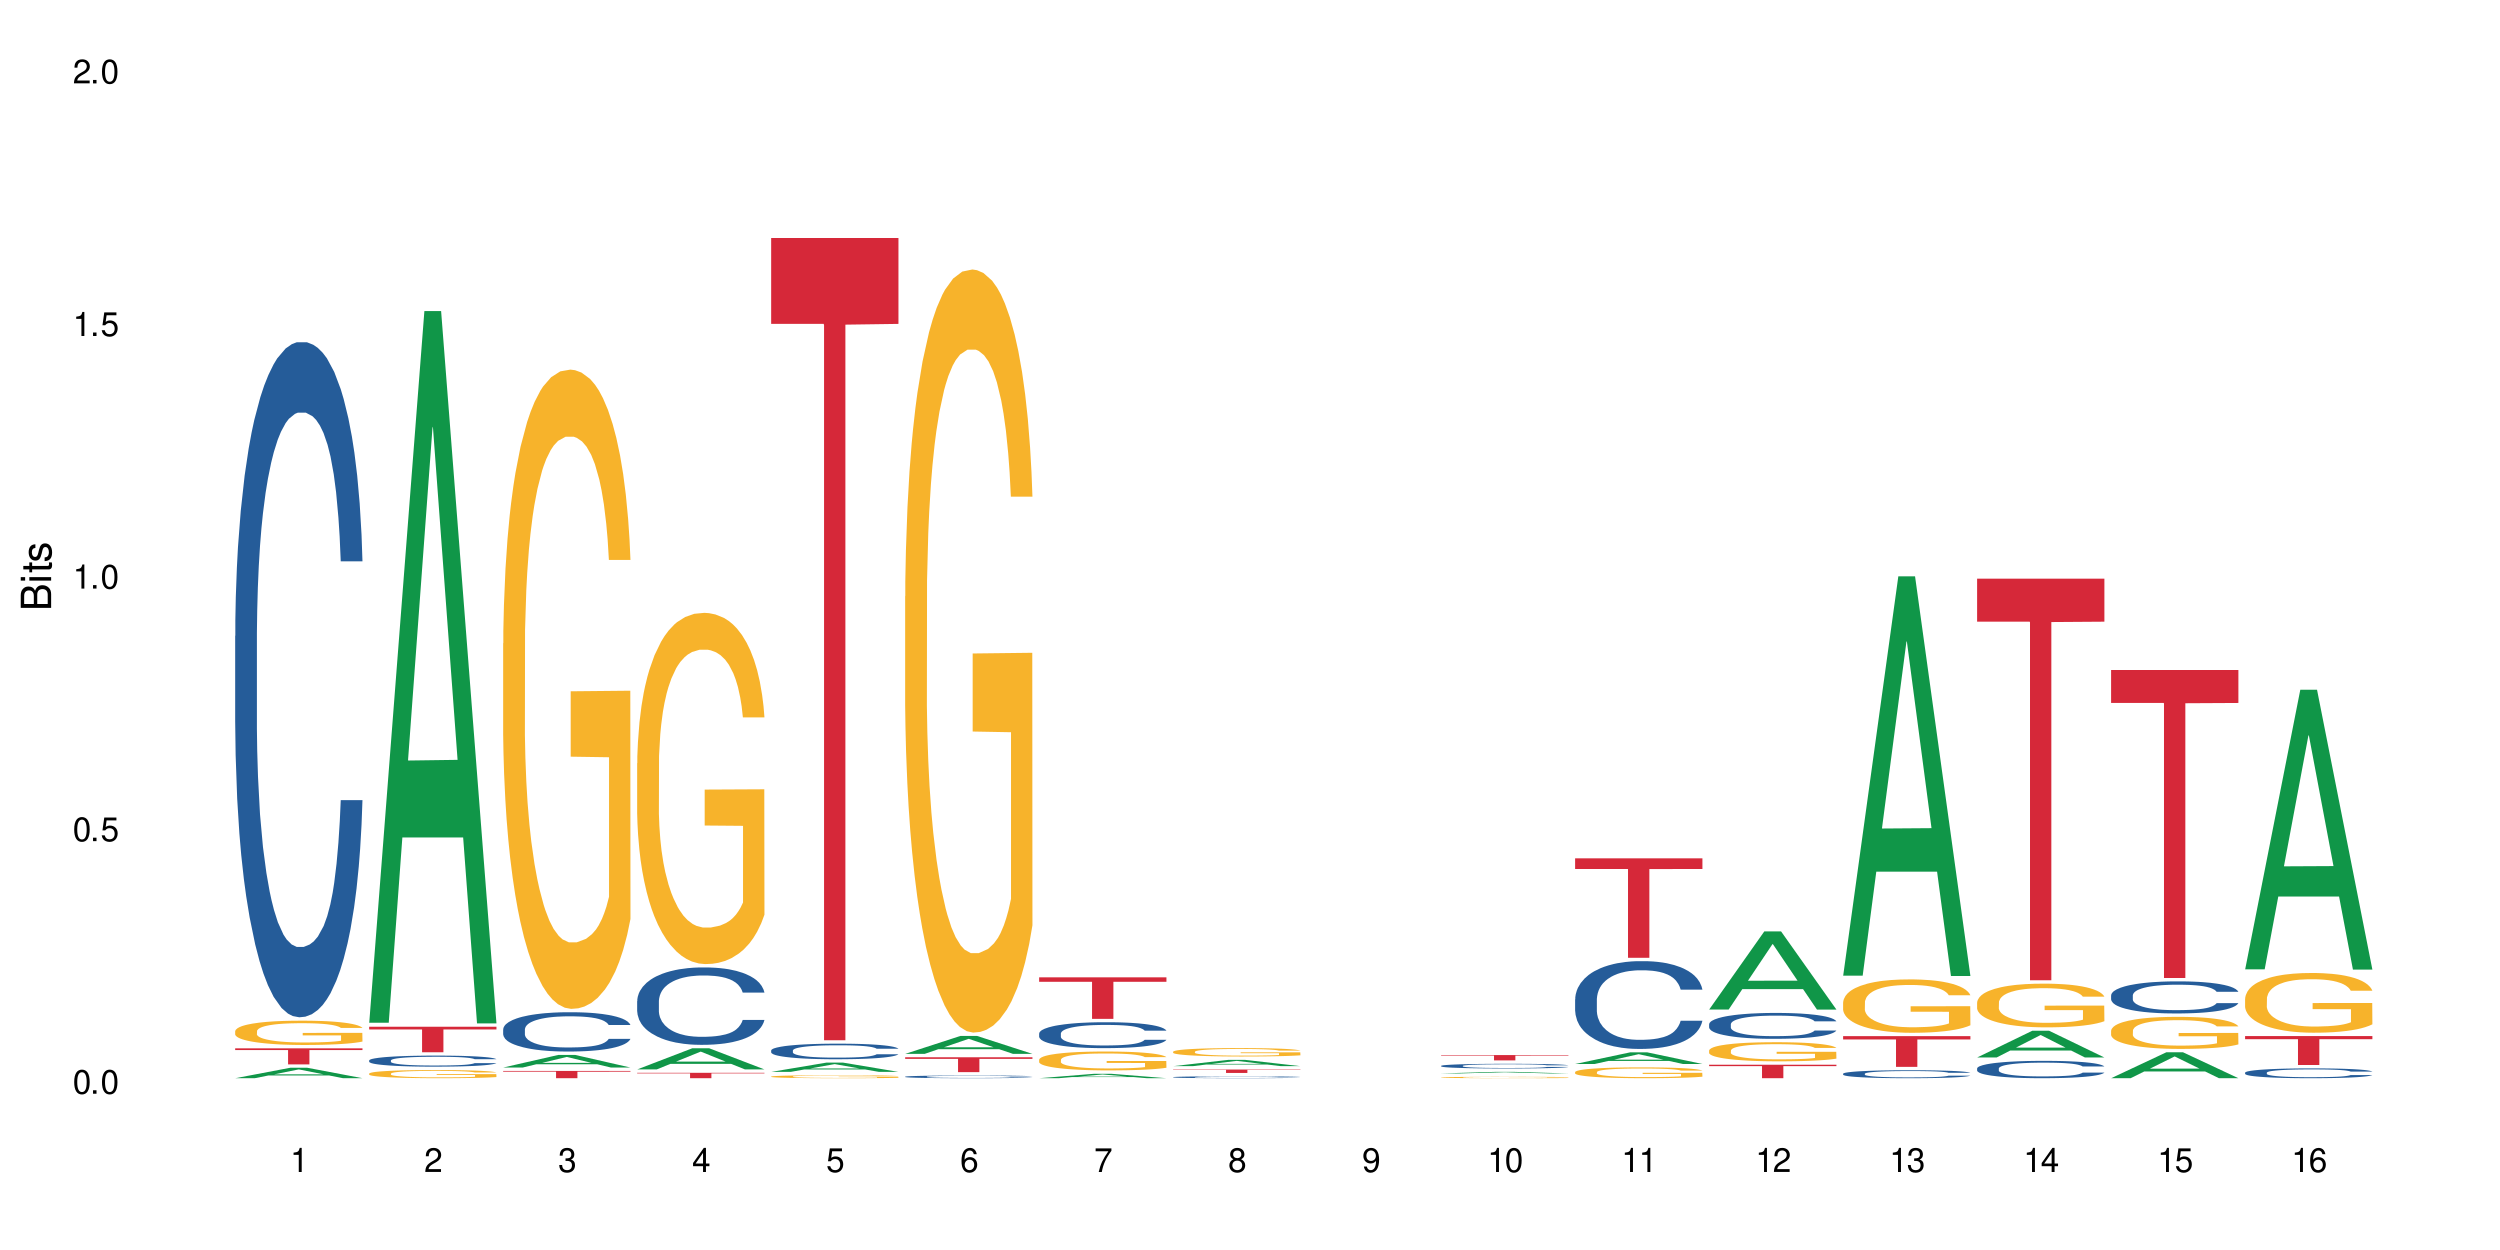 <?xml version="1.0" encoding="UTF-8"?>
<svg xmlns="http://www.w3.org/2000/svg" xmlns:xlink="http://www.w3.org/1999/xlink" width="720" height="360" viewBox="0 0 720 360">
<defs>
<g>
<g id="glyph-0-0">
</g>
<g id="glyph-0-1">
<path d="M 2.641 -6.938 C 2 -6.938 1.422 -6.656 1.078 -6.172 C 0.641 -5.562 0.406 -4.641 0.406 -3.359 C 0.406 -1.016 1.188 0.219 2.641 0.219 C 4.078 0.219 4.859 -1.016 4.859 -3.297 C 4.859 -4.641 4.656 -5.547 4.203 -6.172 C 3.844 -6.656 3.281 -6.938 2.641 -6.938 Z M 2.641 -6.188 C 3.547 -6.188 4 -5.25 4 -3.375 C 4 -1.406 3.562 -0.484 2.625 -0.484 C 1.734 -0.484 1.281 -1.438 1.281 -3.344 C 1.281 -5.25 1.734 -6.188 2.641 -6.188 Z M 2.641 -6.188 "/>
</g>
<g id="glyph-0-2">
<path d="M 1.828 -1 L 0.828 -1 L 0.828 0 L 1.828 0 Z M 1.828 -1 "/>
</g>
<g id="glyph-0-3">
<path d="M 4.562 -6.797 L 1.062 -6.797 L 0.547 -3.094 L 1.328 -3.094 C 1.719 -3.562 2.047 -3.734 2.578 -3.734 C 3.484 -3.734 4.062 -3.109 4.062 -2.094 C 4.062 -1.125 3.484 -0.531 2.578 -0.531 C 1.828 -0.531 1.375 -0.906 1.188 -1.672 L 0.328 -1.672 C 0.453 -1.109 0.547 -0.844 0.75 -0.594 C 1.125 -0.078 1.828 0.219 2.594 0.219 C 3.969 0.219 4.922 -0.781 4.922 -2.219 C 4.922 -3.562 4.031 -4.484 2.719 -4.484 C 2.25 -4.484 1.859 -4.359 1.469 -4.062 L 1.734 -5.969 L 4.562 -5.969 Z M 4.562 -6.797 "/>
</g>
<g id="glyph-0-4">
<path d="M 2.484 -4.938 L 2.484 0 L 3.328 0 L 3.328 -6.938 L 2.766 -6.938 C 2.469 -5.875 2.281 -5.734 0.984 -5.562 L 0.984 -4.938 Z M 2.484 -4.938 "/>
</g>
<g id="glyph-0-5">
<path d="M 4.859 -0.828 L 1.281 -0.828 C 1.359 -1.406 1.672 -1.781 2.5 -2.281 L 3.469 -2.828 C 4.406 -3.344 4.906 -4.062 4.906 -4.906 C 4.906 -5.484 4.672 -6.031 4.266 -6.406 C 3.859 -6.766 3.375 -6.938 2.719 -6.938 C 1.859 -6.938 1.219 -6.625 0.844 -6.031 C 0.609 -5.672 0.5 -5.234 0.484 -4.531 L 1.328 -4.531 C 1.359 -5.016 1.406 -5.281 1.531 -5.516 C 1.75 -5.938 2.188 -6.203 2.703 -6.203 C 3.469 -6.203 4.031 -5.641 4.031 -4.891 C 4.031 -4.344 3.719 -3.859 3.125 -3.516 L 2.234 -3 C 0.812 -2.172 0.406 -1.531 0.328 -0.016 L 4.859 -0.016 Z M 4.859 -0.828 "/>
</g>
<g id="glyph-0-6">
<path d="M 2.125 -3.188 L 2.578 -3.188 C 3.5 -3.188 3.984 -2.766 3.984 -1.922 C 3.984 -1.062 3.469 -0.531 2.594 -0.531 C 1.656 -0.531 1.203 -1 1.156 -2.016 L 0.312 -2.016 C 0.344 -1.453 0.438 -1.094 0.609 -0.781 C 0.953 -0.109 1.625 0.219 2.547 0.219 C 3.953 0.219 4.859 -0.625 4.859 -1.938 C 4.859 -2.828 4.516 -3.297 3.703 -3.594 C 4.344 -3.844 4.656 -4.328 4.656 -5.031 C 4.656 -6.219 3.875 -6.938 2.578 -6.938 C 1.203 -6.938 0.484 -6.172 0.453 -4.703 L 1.297 -4.703 C 1.312 -5.125 1.344 -5.359 1.453 -5.578 C 1.641 -5.969 2.062 -6.203 2.594 -6.203 C 3.344 -6.203 3.797 -5.75 3.797 -5 C 3.797 -4.516 3.609 -4.219 3.25 -4.047 C 3.016 -3.953 2.703 -3.922 2.125 -3.906 Z M 2.125 -3.188 "/>
</g>
<g id="glyph-0-7">
<path d="M 3.141 -1.672 L 3.141 0 L 3.984 0 L 3.984 -1.672 L 4.984 -1.672 L 4.984 -2.438 L 3.984 -2.438 L 3.984 -6.938 L 3.359 -6.938 L 0.266 -2.578 L 0.266 -1.672 Z M 3.141 -2.438 L 1 -2.438 L 3.141 -5.5 Z M 3.141 -2.438 "/>
</g>
<g id="glyph-0-8">
<path d="M 4.781 -5.125 C 4.609 -6.266 3.891 -6.938 2.844 -6.938 C 2.094 -6.938 1.422 -6.578 1.031 -5.953 C 0.594 -5.266 0.406 -4.422 0.406 -3.172 C 0.406 -2 0.578 -1.25 0.984 -0.641 C 1.359 -0.078 1.953 0.219 2.703 0.219 C 3.984 0.219 4.922 -0.75 4.922 -2.094 C 4.922 -3.375 4.062 -4.281 2.844 -4.281 C 2.172 -4.281 1.641 -4.031 1.281 -3.516 C 1.281 -5.234 1.828 -6.188 2.797 -6.188 C 3.391 -6.188 3.797 -5.797 3.938 -5.125 Z M 2.734 -3.531 C 3.547 -3.531 4.062 -2.953 4.062 -2.031 C 4.062 -1.156 3.484 -0.531 2.703 -0.531 C 1.922 -0.531 1.328 -1.188 1.328 -2.078 C 1.328 -2.938 1.906 -3.531 2.734 -3.531 Z M 2.734 -3.531 "/>
</g>
<g id="glyph-0-9">
<path d="M 4.984 -6.797 L 0.438 -6.797 L 0.438 -5.969 L 4.109 -5.969 C 2.5 -3.656 1.828 -2.234 1.328 0 L 2.219 0 C 2.594 -2.172 3.453 -4.047 4.984 -6.094 Z M 4.984 -6.797 "/>
</g>
<g id="glyph-0-10">
<path d="M 3.75 -3.656 C 4.469 -4.094 4.688 -4.438 4.688 -5.078 C 4.688 -6.172 3.844 -6.938 2.641 -6.938 C 1.438 -6.938 0.594 -6.172 0.594 -5.094 C 0.594 -4.438 0.812 -4.094 1.516 -3.656 C 0.734 -3.266 0.359 -2.703 0.359 -1.922 C 0.359 -0.656 1.281 0.219 2.641 0.219 C 3.984 0.219 4.922 -0.656 4.922 -1.922 C 4.922 -2.703 4.531 -3.266 3.75 -3.656 Z M 2.641 -6.188 C 3.359 -6.188 3.812 -5.75 3.812 -5.062 C 3.812 -4.406 3.344 -3.984 2.641 -3.984 C 1.922 -3.984 1.453 -4.406 1.453 -5.078 C 1.453 -5.75 1.922 -6.188 2.641 -6.188 Z M 2.641 -3.266 C 3.484 -3.266 4.062 -2.719 4.062 -1.906 C 4.062 -1.078 3.484 -0.531 2.625 -0.531 C 1.797 -0.531 1.219 -1.094 1.219 -1.906 C 1.219 -2.719 1.781 -3.266 2.641 -3.266 Z M 2.641 -3.266 "/>
</g>
<g id="glyph-0-11">
<path d="M 0.516 -1.578 C 0.672 -0.453 1.406 0.219 2.438 0.219 C 3.188 0.219 3.859 -0.141 4.266 -0.766 C 4.688 -1.453 4.891 -2.297 4.891 -3.547 C 4.891 -4.719 4.703 -5.453 4.312 -6.078 C 3.938 -6.641 3.344 -6.938 2.594 -6.938 C 1.297 -6.938 0.359 -5.969 0.359 -4.625 C 0.359 -3.344 1.234 -2.453 2.453 -2.453 C 3.094 -2.453 3.578 -2.672 4.016 -3.203 C 4 -1.484 3.469 -0.531 2.5 -0.531 C 1.906 -0.531 1.484 -0.906 1.359 -1.578 Z M 2.578 -6.203 C 3.375 -6.203 3.969 -5.531 3.969 -4.641 C 3.969 -3.797 3.391 -3.188 2.547 -3.188 C 1.734 -3.188 1.234 -3.766 1.234 -4.688 C 1.234 -5.562 1.797 -6.203 2.578 -6.203 Z M 2.578 -6.203 "/>
</g>
<g id="glyph-1-0">
</g>
<g id="glyph-1-1">
<path d="M 0 -0.953 L 0 -4.891 C 0 -5.719 -0.234 -6.344 -0.734 -6.797 C -1.188 -7.234 -1.812 -7.469 -2.5 -7.469 C -3.547 -7.469 -4.188 -7 -4.625 -5.875 C -4.984 -6.688 -5.625 -7.094 -6.531 -7.094 C -7.172 -7.094 -7.734 -6.859 -8.141 -6.391 C -8.562 -5.922 -8.75 -5.344 -8.75 -4.5 L -8.75 -0.953 Z M -4.984 -2.062 L -7.766 -2.062 L -7.766 -4.219 C -7.766 -4.844 -7.688 -5.203 -7.453 -5.5 C -7.219 -5.812 -6.859 -5.969 -6.375 -5.969 C -5.891 -5.969 -5.531 -5.812 -5.297 -5.5 C -5.062 -5.203 -4.984 -4.844 -4.984 -4.219 Z M -0.984 -2.062 L -4 -2.062 L -4 -4.781 C -4 -5.766 -3.438 -6.359 -2.484 -6.359 C -1.547 -6.359 -0.984 -5.766 -0.984 -4.781 Z M -0.984 -2.062 "/>
</g>
<g id="glyph-1-2">
<path d="M -6.281 -1.797 L -6.281 -0.797 L 0 -0.797 L 0 -1.797 Z M -8.75 -1.797 L -8.75 -0.797 L -7.484 -0.797 L -7.484 -1.797 Z M -8.75 -1.797 "/>
</g>
<g id="glyph-1-3">
<path d="M -6.281 -3.047 L -6.281 -2.016 L -8.016 -2.016 L -8.016 -1.016 L -6.281 -1.016 L -6.281 -0.172 L -5.469 -0.172 L -5.469 -1.016 L -0.719 -1.016 C -0.078 -1.016 0.281 -1.453 0.281 -2.234 C 0.281 -2.5 0.25 -2.719 0.188 -3.047 L -0.641 -3.047 C -0.609 -2.906 -0.594 -2.766 -0.594 -2.562 C -0.594 -2.141 -0.719 -2.016 -1.156 -2.016 L -5.469 -2.016 L -5.469 -3.047 Z M -6.281 -3.047 "/>
</g>
<g id="glyph-1-4">
<path d="M -4.531 -5.25 C -5.766 -5.25 -6.469 -4.422 -6.469 -2.969 C -6.469 -1.516 -5.719 -0.562 -4.547 -0.562 C -3.562 -0.562 -3.094 -1.062 -2.734 -2.562 L -2.516 -3.484 C -2.344 -4.188 -2.094 -4.469 -1.641 -4.469 C -1.047 -4.469 -0.641 -3.875 -0.641 -3 C -0.641 -2.453 -0.797 -2 -1.062 -1.75 C -1.25 -1.594 -1.422 -1.531 -1.875 -1.469 L -1.875 -0.406 C -0.422 -0.453 0.281 -1.266 0.281 -2.922 C 0.281 -4.5 -0.5 -5.516 -1.719 -5.516 C -2.656 -5.516 -3.172 -4.984 -3.469 -3.734 L -3.703 -2.766 C -3.891 -1.953 -4.156 -1.609 -4.594 -1.609 C -5.188 -1.609 -5.547 -2.125 -5.547 -2.938 C -5.547 -3.75 -5.203 -4.172 -4.531 -4.203 Z M -4.531 -5.25 "/>
</g>
</g>
</defs>
<rect x="-72" y="-36" width="864" height="432" fill="rgb(100%, 100%, 100%)" fill-opacity="1"/>
<path fill-rule="nonzero" fill="rgb(6.275%, 58.824%, 28.235%)" fill-opacity="1" d="M 67.73 310.523 L 67.77 310.52 L 83.633 307.508 L 88.449 307.508 L 104.391 310.523 L 98.789 310.523 L 94.797 309.738 L 77.289 309.738 L 73.371 310.523 L 67.73 310.523 L 78.973 309.41 L 93.191 309.41 L 86.102 308 L 86.023 308 L 85.945 308.008 L 78.934 309.41 L 78.973 309.41 Z M 67.73 310.523 "/>
<path fill-rule="nonzero" fill="rgb(14.51%, 36.078%, 60%)" fill-opacity="1" d="M 67.73 183.164 L 67.777 182.988 L 67.777 178.723 L 67.91 171.969 L 68.223 163.441 L 68.535 157.574 L 69.34 147.094 L 70.457 136.965 L 71.621 129.145 L 72.469 124.523 L 73.23 120.969 L 74.973 114.395 L 76.09 111.02 L 77.297 108 L 78.773 104.977 L 79.848 103.199 L 82.262 100.359 L 84.051 99.113 L 85.434 98.582 L 88.43 98.582 L 90.219 99.293 L 91.516 100.18 L 92.945 101.602 L 94.152 103.199 L 96.254 107.109 L 98.133 112.086 L 98.98 114.93 L 100.324 120.438 L 101.352 125.77 L 102.066 130.387 L 102.871 136.965 L 103.586 144.961 L 104.125 154.023 L 104.391 161.664 L 98.133 161.664 L 97.82 154.555 L 97.461 149.047 L 96.793 141.762 L 96.121 136.609 L 95.184 131.453 L 94.332 128.078 L 93.172 124.703 L 92.141 122.57 L 91.07 120.969 L 90.039 119.906 L 88.074 118.84 L 85.793 118.84 L 84.945 119.195 L 83.199 120.613 L 82.262 121.859 L 80.918 124.348 L 79.98 126.656 L 78.863 130.211 L 78.102 133.23 L 77.164 137.852 L 76.492 141.938 L 75.734 147.805 L 75.285 152.246 L 74.883 157.223 L 74.527 163.086 L 74.258 169.305 L 74.078 175.879 L 73.988 182.277 L 73.988 209.82 L 74.078 216.215 L 74.305 223.68 L 74.883 234.52 L 75.734 243.938 L 76.719 251.398 L 77.656 256.73 L 78.191 259.219 L 78.906 262.062 L 80.027 265.617 L 81.637 269.168 L 82.574 270.59 L 84.004 272.012 L 85.48 272.723 L 87.449 272.723 L 89.191 272.012 L 90.352 271.125 L 91.559 269.703 L 93.215 266.684 L 94.242 263.84 L 95.137 260.461 L 95.809 257.086 L 96.254 254.242 L 96.926 248.734 L 97.461 242.691 L 97.863 236.473 L 98.133 230.434 L 104.391 230.434 L 104.125 237.539 L 103.723 244.469 L 103.32 249.621 L 102.691 255.844 L 101.977 261.352 L 100.949 267.57 L 100.102 271.656 L 98.98 276.102 L 97.953 279.477 L 96.836 282.496 L 95.184 286.051 L 94.109 287.828 L 92.945 289.426 L 91.559 290.848 L 89.816 292.094 L 87.938 292.805 L 86.195 292.98 L 84.316 292.625 L 82.934 291.914 L 81.098 290.316 L 78.82 287.117 L 77.164 283.742 L 75.867 280.363 L 74.75 276.809 L 73.5 272.012 L 71.891 264.195 L 70.906 258.152 L 70.234 253.176 L 69.473 246.246 L 68.938 240.027 L 68.312 230.078 L 67.863 217.461 L 67.73 207.688 Z M 67.73 183.164 "/>
<path fill-rule="nonzero" fill="rgb(96.863%, 70.196%, 16.863%)" fill-opacity="1" d="M 67.73 296.953 L 67.777 296.945 L 67.777 296.816 L 67.953 296.531 L 68.402 296.133 L 68.984 295.809 L 69.609 295.551 L 70.012 295.418 L 70.684 295.227 L 71.262 295.086 L 72.738 294.797 L 74.617 294.527 L 75.645 294.414 L 76.809 294.305 L 78.461 294.184 L 79.223 294.137 L 81.547 294.035 L 84.184 293.973 L 87.09 293.953 L 88.43 293.961 L 90.266 293.984 L 92.77 294.055 L 94.199 294.117 L 95.316 294.184 L 96.477 294.266 L 97.91 294.395 L 99.25 294.547 L 100.324 294.699 L 101.395 294.895 L 102.289 295.098 L 103.051 295.32 L 103.723 295.59 L 104.125 295.812 L 104.391 296.039 L 98.176 296.039 L 97.82 295.812 L 97.418 295.641 L 96.746 295.43 L 96.074 295.277 L 95.406 295.156 L 94.152 294.988 L 93.082 294.887 L 91.738 294.797 L 90.441 294.738 L 88.969 294.699 L 88.074 294.688 L 85.703 294.688 L 83.559 294.734 L 82.305 294.785 L 81.41 294.836 L 80.16 294.93 L 79.398 295.008 L 78.953 295.059 L 77.613 295.258 L 76.719 295.438 L 76.227 295.559 L 75.602 295.75 L 75.152 295.922 L 74.66 296.18 L 74.391 296.371 L 74.035 296.805 L 73.988 297.957 L 74.125 298.199 L 74.391 298.461 L 74.75 298.691 L 75.285 298.934 L 75.824 299.121 L 76.762 299.371 L 77.566 299.535 L 78.191 299.645 L 79.398 299.816 L 79.891 299.875 L 81.055 299.988 L 82.262 300.078 L 83.738 300.156 L 84.855 300.195 L 86.641 300.227 L 88.922 300.227 L 91.605 300.188 L 93.305 300.137 L 94.465 300.086 L 95.227 300.039 L 96.164 299.969 L 96.836 299.906 L 97.461 299.836 L 98.223 299.727 L 98.223 298.199 L 87.18 298.191 L 87.18 297.477 L 104.348 297.469 L 104.391 299.969 L 103.453 300.145 L 102.289 300.309 L 101.172 300.438 L 100.012 300.547 L 98.355 300.668 L 97.016 300.746 L 94.957 300.832 L 93.082 300.891 L 91.113 300.93 L 89.371 300.949 L 87.312 300.957 L 85.48 300.941 L 83.512 300.902 L 81.949 300.852 L 80.516 300.789 L 79.086 300.707 L 77.297 300.57 L 76.137 300.461 L 74.93 300.328 L 73.723 300.168 L 72.648 299.996 L 71.934 299.863 L 71.219 299.707 L 70.457 299.516 L 69.742 299.301 L 69.207 299.102 L 68.715 298.875 L 68.355 298.664 L 68 298.379 L 67.82 298.148 L 67.73 297.949 Z M 67.73 296.953 "/>
<path fill-rule="nonzero" fill="rgb(83.922%, 15.686%, 22.353%)" fill-opacity="1" d="M 67.73 301.926 L 104.391 301.926 L 104.391 302.422 L 89.113 302.426 L 89.113 306.539 L 82.965 306.539 L 82.965 302.43 L 82.875 302.422 L 67.73 302.422 Z M 67.73 301.926 "/>
<path fill-rule="nonzero" fill="rgb(6.275%, 58.824%, 28.235%)" fill-opacity="1" d="M 106.32 294.539 L 106.359 294.348 L 122.223 89.582 L 127.039 89.582 L 142.98 294.734 L 137.383 294.734 L 133.387 241.184 L 115.879 241.184 L 111.961 294.539 L 106.32 294.539 L 117.562 219.031 L 131.781 218.836 L 124.691 123.102 L 124.613 122.906 L 124.535 123.484 L 117.523 218.836 L 117.562 219.031 Z M 106.32 294.539 "/>
<path fill-rule="nonzero" fill="rgb(14.51%, 36.078%, 60%)" fill-opacity="1" d="M 106.32 305.402 L 106.367 305.398 L 106.367 305.328 L 106.5 305.219 L 106.812 305.078 L 107.125 304.98 L 107.93 304.812 L 109.047 304.645 L 110.211 304.516 L 111.059 304.441 L 111.82 304.383 L 113.562 304.273 L 114.684 304.219 L 115.891 304.172 L 117.363 304.121 L 118.438 304.09 L 120.852 304.047 L 122.641 304.023 L 124.027 304.016 L 127.02 304.016 L 128.809 304.027 L 130.105 304.043 L 131.535 304.066 L 132.742 304.09 L 134.844 304.156 L 136.723 304.238 L 137.574 304.285 L 138.914 304.375 L 139.941 304.461 L 140.656 304.535 L 141.461 304.645 L 142.176 304.777 L 142.715 304.926 L 142.98 305.051 L 136.723 305.051 L 136.41 304.934 L 136.051 304.844 L 135.383 304.723 L 134.711 304.641 L 133.773 304.555 L 132.922 304.5 L 131.762 304.445 L 130.73 304.41 L 129.66 304.383 L 128.629 304.367 L 126.664 304.348 L 124.383 304.348 L 123.535 304.355 L 121.789 304.379 L 120.852 304.398 L 119.512 304.438 L 118.57 304.477 L 117.453 304.535 L 116.695 304.582 L 115.754 304.66 L 115.086 304.727 L 114.324 304.82 L 113.879 304.895 L 113.473 304.977 L 113.117 305.074 L 112.848 305.176 L 112.668 305.281 L 112.582 305.387 L 112.582 305.84 L 112.668 305.941 L 112.895 306.066 L 113.473 306.242 L 114.324 306.398 L 115.309 306.52 L 116.246 306.605 L 116.781 306.648 L 117.5 306.695 L 118.617 306.75 L 120.227 306.809 L 121.164 306.832 L 122.594 306.855 L 124.07 306.867 L 126.039 306.867 L 127.781 306.855 L 128.945 306.844 L 130.152 306.82 L 131.805 306.77 L 132.832 306.723 L 133.727 306.668 L 134.398 306.613 L 134.844 306.566 L 135.516 306.477 L 136.051 306.375 L 136.453 306.273 L 136.723 306.176 L 142.98 306.176 L 142.715 306.293 L 142.312 306.406 L 141.91 306.488 L 141.281 306.59 L 140.566 306.684 L 139.539 306.785 L 138.691 306.852 L 137.574 306.922 L 136.543 306.98 L 135.426 307.027 L 133.773 307.086 L 132.699 307.117 L 131.535 307.141 L 130.152 307.164 L 128.406 307.184 L 126.531 307.195 L 124.785 307.199 L 122.906 307.195 L 121.523 307.184 L 119.688 307.156 L 117.41 307.105 L 115.754 307.047 L 114.457 306.992 L 113.34 306.934 L 112.09 306.855 L 110.48 306.73 L 109.496 306.629 L 108.824 306.547 L 108.066 306.434 L 107.527 306.332 L 106.902 306.168 L 106.457 305.965 L 106.32 305.805 Z M 106.32 305.402 "/>
<path fill-rule="nonzero" fill="rgb(96.863%, 70.196%, 16.863%)" fill-opacity="1" d="M 106.32 309.18 L 106.367 309.176 L 106.367 309.133 L 106.543 309.039 L 106.992 308.906 L 107.574 308.793 L 108.199 308.707 L 108.602 308.664 L 109.273 308.598 L 109.852 308.551 L 111.328 308.457 L 113.207 308.363 L 114.234 308.328 L 115.398 308.289 L 117.051 308.25 L 117.812 308.234 L 120.137 308.199 L 122.773 308.18 L 125.68 308.172 L 127.02 308.176 L 128.855 308.184 L 131.359 308.207 L 132.789 308.227 L 133.906 308.25 L 135.07 308.277 L 136.5 308.32 L 137.84 308.371 L 138.914 308.422 L 139.988 308.488 L 140.879 308.555 L 141.641 308.633 L 142.312 308.723 L 142.715 308.797 L 142.98 308.871 L 136.77 308.871 L 136.41 308.797 L 136.008 308.738 L 135.336 308.668 L 134.668 308.617 L 133.996 308.574 L 132.742 308.52 L 131.672 308.484 L 130.328 308.457 L 129.031 308.438 L 127.559 308.422 L 126.664 308.418 L 124.293 308.418 L 122.148 308.434 L 120.895 308.449 L 120.004 308.469 L 118.75 308.5 L 117.988 308.527 L 117.543 308.543 L 116.203 308.609 L 115.309 308.672 L 114.816 308.711 L 114.191 308.777 L 113.742 308.832 L 113.25 308.918 L 112.984 308.984 L 112.625 309.129 L 112.582 309.516 L 112.715 309.598 L 112.984 309.688 L 113.34 309.766 L 113.879 309.844 L 114.414 309.906 L 115.352 309.992 L 116.156 310.047 L 116.781 310.086 L 117.988 310.141 L 118.48 310.16 L 119.645 310.199 L 120.852 310.23 L 122.328 310.258 L 123.445 310.27 L 125.234 310.281 L 127.512 310.281 L 130.195 310.266 L 131.895 310.25 L 133.059 310.23 L 133.816 310.219 L 134.754 310.195 L 135.426 310.172 L 136.051 310.148 L 136.812 310.113 L 136.812 309.598 L 125.77 309.598 L 125.77 309.355 L 142.938 309.355 L 142.98 310.195 L 142.043 310.25 L 140.879 310.309 L 139.762 310.352 L 138.602 310.387 L 136.945 310.43 L 135.605 310.453 L 133.547 310.484 L 131.672 310.504 L 129.703 310.516 L 127.961 310.523 L 125.902 310.523 L 124.07 310.52 L 122.102 310.508 L 120.539 310.488 L 119.109 310.469 L 117.676 310.441 L 115.891 310.395 L 114.727 310.359 L 113.52 310.312 L 112.312 310.262 L 111.238 310.203 L 110.523 310.156 L 109.809 310.105 L 109.047 310.043 L 108.332 309.969 L 107.797 309.902 L 107.305 309.828 L 106.945 309.754 L 106.59 309.66 L 106.41 309.582 L 106.32 309.516 Z M 106.32 309.18 "/>
<path fill-rule="nonzero" fill="rgb(83.922%, 15.686%, 22.353%)" fill-opacity="1" d="M 106.32 295.703 L 142.98 295.703 L 142.98 296.492 L 127.703 296.496 L 127.703 303.043 L 121.555 303.043 L 121.555 296.504 L 121.465 296.492 L 106.32 296.492 Z M 106.32 295.703 "/>
<path fill-rule="nonzero" fill="rgb(6.275%, 58.824%, 28.235%)" fill-opacity="1" d="M 144.91 307.449 L 144.949 307.445 L 160.812 303.816 L 165.633 303.816 L 181.574 307.453 L 175.973 307.453 L 171.977 306.504 L 154.469 306.504 L 150.551 307.449 L 144.91 307.449 L 156.152 306.109 L 170.371 306.109 L 163.281 304.41 L 163.203 304.406 L 163.125 304.418 L 156.113 306.109 L 156.152 306.109 Z M 144.91 307.449 "/>
<path fill-rule="nonzero" fill="rgb(14.51%, 36.078%, 60%)" fill-opacity="1" d="M 144.91 296.453 L 144.957 296.441 L 144.957 296.195 L 145.09 295.801 L 145.402 295.305 L 145.715 294.965 L 146.52 294.352 L 147.641 293.762 L 148.801 293.309 L 149.652 293.039 L 150.41 292.832 L 152.156 292.449 L 153.273 292.254 L 154.48 292.078 L 155.953 291.902 L 157.027 291.797 L 159.441 291.633 L 161.23 291.559 L 162.617 291.527 L 165.613 291.527 L 167.398 291.57 L 168.695 291.621 L 170.129 291.703 L 171.336 291.797 L 173.434 292.027 L 175.312 292.316 L 176.164 292.48 L 177.504 292.801 L 178.531 293.113 L 179.246 293.379 L 180.051 293.762 L 180.77 294.23 L 181.305 294.758 L 181.574 295.199 L 175.312 295.199 L 175 294.789 L 174.645 294.465 L 173.973 294.043 L 173.301 293.742 L 172.363 293.441 L 171.512 293.246 L 170.352 293.051 L 169.324 292.926 L 168.25 292.832 L 167.223 292.77 L 165.254 292.707 L 162.973 292.707 L 162.125 292.73 L 160.379 292.812 L 159.441 292.883 L 158.102 293.027 L 157.16 293.164 L 156.043 293.371 L 155.285 293.547 L 154.344 293.816 L 153.676 294.055 L 152.914 294.395 L 152.469 294.652 L 152.066 294.941 L 151.707 295.285 L 151.438 295.645 L 151.262 296.027 L 151.172 296.402 L 151.172 298.004 L 151.262 298.375 L 151.484 298.812 L 152.066 299.441 L 152.914 299.988 L 153.898 300.426 L 154.836 300.734 L 155.375 300.879 L 156.09 301.047 L 157.207 301.254 L 158.816 301.457 L 159.754 301.543 L 161.184 301.625 L 162.66 301.664 L 164.629 301.664 L 166.371 301.625 L 167.535 301.574 L 168.742 301.488 L 170.395 301.312 L 171.422 301.148 L 172.316 300.953 L 172.988 300.754 L 173.434 300.59 L 174.105 300.27 L 174.645 299.918 L 175.047 299.555 L 175.312 299.203 L 181.574 299.203 L 181.305 299.617 L 180.902 300.02 L 180.5 300.32 L 179.875 300.684 L 179.156 301.004 L 178.129 301.367 L 177.281 301.605 L 176.164 301.863 L 175.133 302.059 L 174.016 302.234 L 172.363 302.441 L 171.289 302.543 L 170.129 302.637 L 168.742 302.723 L 166.996 302.793 L 165.121 302.836 L 163.375 302.844 L 161.5 302.824 L 160.113 302.781 L 158.281 302.691 L 156 302.504 L 154.344 302.309 L 153.047 302.109 L 151.93 301.902 L 150.68 301.625 L 149.07 301.168 L 148.086 300.816 L 147.414 300.527 L 146.656 300.125 L 146.117 299.762 L 145.492 299.184 L 145.047 298.449 L 144.91 297.879 Z M 144.91 296.453 "/>
<path fill-rule="nonzero" fill="rgb(96.863%, 70.196%, 16.863%)" fill-opacity="1" d="M 144.91 185.305 L 144.957 185.137 L 144.957 181.773 L 145.137 174.207 L 145.582 163.785 L 146.164 155.207 L 146.789 148.484 L 147.191 144.953 L 147.863 139.91 L 148.445 136.211 L 149.918 128.645 L 151.797 121.582 L 152.824 118.555 L 153.988 115.695 L 155.641 112.504 L 156.402 111.324 L 158.727 108.637 L 161.363 106.953 L 164.27 106.449 L 165.613 106.617 L 167.445 107.289 L 169.949 109.141 L 171.379 110.82 L 172.496 112.504 L 173.66 114.688 L 175.09 118.051 L 176.43 122.086 L 177.504 126.121 L 178.578 131.164 L 179.473 136.547 L 180.23 142.43 L 180.902 149.492 L 181.305 155.375 L 181.574 161.262 L 175.359 161.262 L 175 155.375 L 174.598 150.836 L 173.926 145.289 L 173.258 141.254 L 172.586 138.059 L 171.336 133.688 L 170.262 130.996 L 168.922 128.645 L 167.625 127.129 L 166.148 126.121 L 165.254 125.785 L 162.883 125.785 L 160.738 126.961 L 159.488 128.309 L 158.594 129.652 L 157.34 132.176 L 156.582 134.191 L 156.133 135.535 L 154.793 140.75 L 153.898 145.457 L 153.406 148.652 L 152.781 153.695 L 152.332 158.234 L 151.84 164.961 L 151.574 170.004 L 151.215 181.438 L 151.172 211.703 L 151.305 218.09 L 151.574 224.984 L 151.93 231.039 L 152.469 237.426 L 153.004 242.301 L 153.941 248.859 L 154.746 253.23 L 155.375 256.09 L 156.582 260.629 L 157.07 262.141 L 158.234 265.168 L 159.441 267.523 L 160.918 269.539 L 162.035 270.551 L 163.824 271.391 L 166.102 271.391 L 168.785 270.383 L 170.484 269.035 L 171.648 267.691 L 172.406 266.516 L 173.348 264.664 L 174.016 262.984 L 174.645 261.133 L 175.402 258.277 L 175.402 218.09 L 164.359 217.922 L 164.359 199.094 L 181.527 198.922 L 181.574 264.664 L 180.633 269.203 L 179.473 273.574 L 178.352 276.938 L 177.191 279.797 L 175.535 282.992 L 174.195 285.008 L 172.141 287.363 L 170.262 288.875 L 168.293 289.887 L 166.551 290.391 L 164.492 290.559 L 162.66 290.223 L 160.695 289.211 L 159.129 287.867 L 157.699 286.188 L 156.266 284 L 154.48 280.469 L 153.316 277.609 L 152.109 274.082 L 150.902 269.875 L 149.828 265.336 L 149.113 261.805 L 148.398 257.77 L 147.641 252.727 L 146.922 247.012 L 146.387 241.797 L 145.895 235.914 L 145.539 230.363 L 145.18 222.801 L 145 216.746 L 144.91 211.535 Z M 144.91 185.305 "/>
<path fill-rule="nonzero" fill="rgb(83.922%, 15.686%, 22.353%)" fill-opacity="1" d="M 144.91 308.426 L 181.574 308.426 L 181.574 308.648 L 166.293 308.652 L 166.293 310.523 L 160.145 310.523 L 160.145 308.652 L 160.059 308.648 L 144.91 308.648 Z M 144.91 308.426 "/>
<path fill-rule="nonzero" fill="rgb(6.275%, 58.824%, 28.235%)" fill-opacity="1" d="M 183.5 307.992 L 183.543 307.984 L 199.402 301.891 L 204.223 301.891 L 220.164 307.996 L 214.562 307.996 L 210.566 306.402 L 193.059 306.402 L 189.141 307.992 L 183.5 307.992 L 194.742 305.742 L 208.961 305.738 L 201.871 302.887 L 201.793 302.883 L 201.715 302.898 L 194.703 305.738 L 194.742 305.742 Z M 183.5 307.992 "/>
<path fill-rule="nonzero" fill="rgb(14.51%, 36.078%, 60%)" fill-opacity="1" d="M 183.5 288.328 L 183.547 288.309 L 183.547 287.82 L 183.68 287.047 L 183.992 286.066 L 184.309 285.395 L 185.113 284.195 L 186.23 283.031 L 187.391 282.137 L 188.242 281.605 L 189 281.199 L 190.746 280.445 L 191.863 280.059 L 193.07 279.711 L 194.543 279.367 L 195.617 279.16 L 198.031 278.836 L 199.82 278.691 L 201.207 278.633 L 204.203 278.633 L 205.988 278.715 L 207.285 278.816 L 208.719 278.977 L 209.926 279.16 L 212.027 279.609 L 213.902 280.18 L 214.754 280.508 L 216.094 281.137 L 217.121 281.75 L 217.84 282.277 L 218.645 283.031 L 219.359 283.949 L 219.895 284.988 L 220.164 285.863 L 213.902 285.863 L 213.59 285.051 L 213.234 284.418 L 212.562 283.582 L 211.891 282.992 L 210.953 282.402 L 210.102 282.016 L 208.941 281.625 L 207.914 281.383 L 206.84 281.199 L 205.812 281.078 L 203.844 280.953 L 201.562 280.953 L 200.715 280.996 L 198.973 281.16 L 198.031 281.301 L 196.691 281.586 L 195.754 281.852 L 194.633 282.258 L 193.875 282.605 L 192.934 283.133 L 192.266 283.602 L 191.504 284.273 L 191.059 284.785 L 190.656 285.355 L 190.297 286.027 L 190.031 286.738 L 189.852 287.492 L 189.762 288.227 L 189.762 291.383 L 189.852 292.117 L 190.074 292.973 L 190.656 294.215 L 191.504 295.297 L 192.488 296.152 L 193.426 296.762 L 193.965 297.047 L 194.68 297.375 L 195.797 297.781 L 197.406 298.188 L 198.344 298.352 L 199.777 298.516 L 201.25 298.598 L 203.219 298.598 L 204.961 298.516 L 206.125 298.414 L 207.332 298.25 L 208.984 297.902 L 210.016 297.578 L 210.906 297.191 L 211.578 296.805 L 212.027 296.477 L 212.695 295.848 L 213.234 295.152 L 213.637 294.441 L 213.902 293.746 L 220.164 293.746 L 219.895 294.562 L 219.492 295.355 L 219.09 295.949 L 218.465 296.66 L 217.75 297.293 L 216.719 298.004 L 215.871 298.473 L 214.754 298.984 L 213.727 299.371 L 212.605 299.715 L 210.953 300.125 L 209.879 300.328 L 208.719 300.512 L 207.332 300.672 L 205.586 300.816 L 203.711 300.898 L 201.965 300.918 L 200.09 300.879 L 198.703 300.797 L 196.871 300.613 L 194.59 300.246 L 192.934 299.859 L 191.641 299.473 L 190.52 299.062 L 189.27 298.516 L 187.66 297.617 L 186.676 296.926 L 186.004 296.355 L 185.246 295.559 L 184.711 294.848 L 184.082 293.707 L 183.637 292.262 L 183.5 291.141 Z M 183.5 288.328 "/>
<path fill-rule="nonzero" fill="rgb(96.863%, 70.196%, 16.863%)" fill-opacity="1" d="M 183.5 219.828 L 183.547 219.734 L 183.547 217.887 L 183.727 213.73 L 184.172 208.004 L 184.754 203.293 L 185.379 199.598 L 185.781 197.656 L 186.453 194.887 L 187.035 192.852 L 188.508 188.695 L 190.387 184.816 L 191.414 183.152 L 192.578 181.582 L 194.23 179.828 L 194.992 179.18 L 197.316 177.703 L 199.953 176.777 L 202.859 176.5 L 204.203 176.594 L 206.035 176.961 L 208.539 177.98 L 209.969 178.902 L 211.086 179.828 L 212.25 181.027 L 213.68 182.875 L 215.02 185.094 L 216.094 187.309 L 217.168 190.082 L 218.062 193.039 L 218.82 196.27 L 219.492 200.152 L 219.895 203.383 L 220.164 206.617 L 213.949 206.617 L 213.59 203.383 L 213.188 200.891 L 212.52 197.84 L 211.848 195.625 L 211.176 193.867 L 209.926 191.465 L 208.852 189.988 L 207.512 188.695 L 206.215 187.863 L 204.738 187.309 L 203.844 187.125 L 201.477 187.125 L 199.328 187.77 L 198.078 188.512 L 197.184 189.25 L 195.93 190.637 L 195.172 191.742 L 194.723 192.484 L 193.383 195.348 L 192.488 197.934 L 191.996 199.688 L 191.371 202.461 L 190.922 204.953 L 190.434 208.648 L 190.164 211.422 L 189.805 217.703 L 189.762 234.332 L 189.895 237.844 L 190.164 241.633 L 190.52 244.957 L 191.059 248.469 L 191.594 251.145 L 192.531 254.75 L 193.336 257.152 L 193.965 258.723 L 195.172 261.215 L 195.664 262.047 L 196.824 263.711 L 198.031 265.004 L 199.508 266.113 L 200.625 266.668 L 202.414 267.129 L 204.695 267.129 L 207.375 266.574 L 209.074 265.836 L 210.238 265.098 L 210.996 264.449 L 211.938 263.434 L 212.605 262.508 L 213.234 261.492 L 213.992 259.922 L 213.992 237.844 L 202.949 237.75 L 202.949 227.402 L 220.117 227.312 L 220.164 263.434 L 219.223 265.93 L 218.062 268.328 L 216.945 270.176 L 215.781 271.746 L 214.129 273.504 L 212.785 274.613 L 210.73 275.906 L 208.852 276.738 L 206.883 277.289 L 205.141 277.566 L 203.086 277.66 L 201.25 277.477 L 199.285 276.922 L 197.719 276.184 L 196.289 275.258 L 194.859 274.059 L 193.07 272.117 L 191.906 270.547 L 190.699 268.605 L 189.492 266.297 L 188.418 263.805 L 187.703 261.863 L 186.988 259.645 L 186.23 256.875 L 185.516 253.734 L 184.977 250.871 L 184.484 247.637 L 184.129 244.586 L 183.77 240.43 L 183.59 237.105 L 183.5 234.242 Z M 183.5 219.828 "/>
<path fill-rule="nonzero" fill="rgb(83.922%, 15.686%, 22.353%)" fill-opacity="1" d="M 183.5 308.969 L 220.164 308.969 L 220.164 309.137 L 204.883 309.137 L 204.883 310.523 L 198.738 310.523 L 198.738 309.137 L 183.5 309.137 Z M 183.5 308.969 "/>
<path fill-rule="nonzero" fill="rgb(6.275%, 58.824%, 28.235%)" fill-opacity="1" d="M 222.094 308.703 L 222.133 308.699 L 237.996 306.035 L 242.812 306.035 L 258.754 308.703 L 253.152 308.703 L 249.156 308.008 L 231.648 308.008 L 227.73 308.703 L 222.094 308.703 L 233.332 307.719 L 247.551 307.719 L 240.461 306.473 L 240.383 306.469 L 240.305 306.477 L 233.293 307.719 L 233.332 307.719 Z M 222.094 308.703 "/>
<path fill-rule="nonzero" fill="rgb(14.51%, 36.078%, 60%)" fill-opacity="1" d="M 222.094 302.531 L 222.137 302.527 L 222.137 302.426 L 222.27 302.273 L 222.586 302.074 L 222.898 301.938 L 223.703 301.699 L 224.82 301.465 L 225.98 301.281 L 226.832 301.176 L 227.59 301.094 L 229.336 300.941 L 230.453 300.863 L 231.66 300.793 L 233.137 300.727 L 234.207 300.684 L 236.621 300.617 L 238.41 300.59 L 239.797 300.578 L 242.793 300.578 L 244.582 300.594 L 245.879 300.613 L 247.309 300.648 L 248.516 300.684 L 250.617 300.773 L 252.492 300.891 L 253.344 300.953 L 254.684 301.082 L 255.715 301.203 L 256.43 301.312 L 257.234 301.465 L 257.949 301.648 L 258.484 301.855 L 258.754 302.035 L 252.492 302.035 L 252.18 301.871 L 251.824 301.742 L 251.152 301.574 L 250.48 301.457 L 249.543 301.336 L 248.695 301.258 L 247.531 301.18 L 246.504 301.133 L 245.43 301.094 L 244.402 301.07 L 242.434 301.047 L 240.156 301.047 L 239.305 301.055 L 237.562 301.086 L 236.621 301.113 L 235.281 301.172 L 234.344 301.227 L 233.227 301.309 L 232.465 301.379 L 231.527 301.484 L 230.855 301.578 L 230.094 301.715 L 229.648 301.816 L 229.246 301.93 L 228.887 302.066 L 228.621 302.211 L 228.441 302.363 L 228.352 302.508 L 228.352 303.145 L 228.441 303.293 L 228.664 303.465 L 229.246 303.715 L 230.094 303.934 L 231.078 304.105 L 232.016 304.227 L 232.555 304.285 L 233.27 304.352 L 234.387 304.434 L 235.996 304.516 L 236.934 304.547 L 238.367 304.582 L 239.84 304.598 L 241.809 304.598 L 243.551 304.582 L 244.715 304.559 L 245.922 304.527 L 247.574 304.457 L 248.605 304.391 L 249.5 304.312 L 250.168 304.238 L 250.617 304.172 L 251.285 304.043 L 251.824 303.902 L 252.227 303.762 L 252.492 303.621 L 258.754 303.621 L 258.484 303.785 L 258.082 303.945 L 257.68 304.062 L 257.055 304.207 L 256.34 304.336 L 255.309 304.477 L 254.461 304.574 L 253.344 304.676 L 252.316 304.754 L 251.199 304.824 L 249.543 304.906 L 248.469 304.945 L 247.309 304.984 L 245.922 305.016 L 244.18 305.043 L 242.301 305.062 L 240.559 305.066 L 238.68 305.059 L 237.293 305.039 L 235.461 305.004 L 233.18 304.93 L 231.527 304.852 L 230.23 304.773 L 229.113 304.691 L 227.859 304.582 L 226.25 304.402 L 225.266 304.262 L 224.598 304.145 L 223.836 303.984 L 223.301 303.844 L 222.672 303.613 L 222.227 303.32 L 222.094 303.098 Z M 222.094 302.531 "/>
<path fill-rule="nonzero" fill="rgb(96.863%, 70.196%, 16.863%)" fill-opacity="1" d="M 222.094 310.039 L 222.137 310.039 L 222.137 310.023 L 222.316 309.988 L 222.762 309.941 L 223.344 309.902 L 223.969 309.871 L 224.371 309.855 L 225.043 309.832 L 225.625 309.812 L 227.098 309.777 L 228.977 309.746 L 230.004 309.73 L 231.168 309.719 L 232.82 309.703 L 233.582 309.699 L 235.906 309.688 L 238.543 309.68 L 241.449 309.676 L 242.793 309.676 L 244.625 309.68 L 247.129 309.688 L 248.559 309.695 L 249.676 309.703 L 250.84 309.715 L 252.27 309.73 L 253.613 309.75 L 254.684 309.766 L 255.758 309.789 L 256.652 309.816 L 257.41 309.844 L 258.082 309.875 L 258.484 309.902 L 258.754 309.93 L 252.539 309.93 L 252.18 309.902 L 251.777 309.883 L 251.109 309.855 L 250.438 309.836 L 249.766 309.82 L 248.516 309.801 L 247.441 309.789 L 246.102 309.777 L 244.805 309.773 L 243.328 309.766 L 240.066 309.766 L 237.918 309.77 L 236.668 309.777 L 235.773 309.785 L 234.52 309.797 L 233.762 309.805 L 233.312 309.809 L 231.973 309.836 L 231.078 309.855 L 230.586 309.871 L 229.961 309.895 L 229.516 309.914 L 229.023 309.945 L 228.754 309.969 L 228.395 310.023 L 228.352 310.16 L 228.484 310.191 L 228.754 310.223 L 229.113 310.25 L 229.648 310.281 L 230.184 310.301 L 231.125 310.332 L 231.93 310.352 L 232.555 310.367 L 233.762 310.387 L 234.254 310.395 L 235.414 310.406 L 236.621 310.418 L 238.098 310.426 L 239.215 310.434 L 241.004 310.438 L 243.285 310.438 L 245.965 310.43 L 247.664 310.426 L 248.828 310.418 L 249.586 310.414 L 250.527 310.406 L 251.199 310.398 L 251.824 310.391 L 252.582 310.375 L 252.582 310.191 L 241.539 310.191 L 241.539 310.102 L 258.707 310.102 L 258.754 310.406 L 257.812 310.426 L 256.652 310.445 L 255.535 310.461 L 254.371 310.477 L 252.719 310.488 L 251.375 310.5 L 249.32 310.512 L 247.441 310.516 L 245.477 310.52 L 243.73 310.523 L 239.84 310.523 L 237.875 310.52 L 236.309 310.512 L 233.449 310.496 L 231.66 310.477 L 230.496 310.465 L 229.289 310.449 L 228.082 310.43 L 227.012 310.41 L 226.293 310.391 L 225.578 310.375 L 224.82 310.352 L 224.105 310.324 L 223.566 310.301 L 223.074 310.273 L 222.719 310.246 L 222.359 310.211 L 222.184 310.184 L 222.094 310.16 Z M 222.094 310.039 "/>
<path fill-rule="nonzero" fill="rgb(83.922%, 15.686%, 22.353%)" fill-opacity="1" d="M 222.094 68.551 L 258.754 68.551 L 258.754 93.281 L 243.473 93.5 L 243.473 299.605 L 237.328 299.605 L 237.328 93.719 L 237.238 93.281 L 222.094 93.281 Z M 222.094 68.551 "/>
<path fill-rule="nonzero" fill="rgb(6.275%, 58.824%, 28.235%)" fill-opacity="1" d="M 260.684 303.512 L 260.723 303.508 L 276.586 298.355 L 281.402 298.355 L 297.344 303.516 L 291.742 303.516 L 287.746 302.168 L 270.238 302.168 L 266.324 303.512 L 260.684 303.512 L 271.922 301.613 L 286.141 301.609 L 279.051 299.199 L 278.973 299.195 L 278.895 299.211 L 271.883 301.609 L 271.922 301.613 Z M 260.684 303.512 "/>
<path fill-rule="nonzero" fill="rgb(14.51%, 36.078%, 60%)" fill-opacity="1" d="M 260.684 310.082 L 260.727 310.082 L 260.727 310.066 L 260.863 310.039 L 261.176 310.004 L 261.488 309.98 L 262.293 309.938 L 263.41 309.898 L 264.57 309.867 L 265.422 309.848 L 266.184 309.836 L 267.926 309.809 L 269.043 309.793 L 270.25 309.781 L 271.727 309.77 L 272.797 309.762 L 275.211 309.75 L 277 309.746 L 283.172 309.746 L 284.469 309.75 L 285.898 309.758 L 287.105 309.762 L 289.207 309.777 L 291.086 309.797 L 291.934 309.809 L 293.273 309.832 L 294.305 309.852 L 295.02 309.871 L 295.824 309.898 L 296.539 309.93 L 297.074 309.969 L 297.344 309.996 L 291.086 309.996 L 290.77 309.969 L 290.414 309.945 L 289.742 309.918 L 289.074 309.898 L 288.133 309.875 L 287.285 309.863 L 286.121 309.848 L 285.094 309.84 L 284.02 309.836 L 282.992 309.828 L 281.023 309.824 L 278.746 309.824 L 277.895 309.828 L 276.152 309.832 L 275.211 309.836 L 273.871 309.848 L 272.934 309.855 L 271.816 309.871 L 271.055 309.883 L 270.117 309.902 L 269.445 309.918 L 268.684 309.941 L 268.238 309.961 L 267.836 309.98 L 267.477 310.004 L 267.211 310.027 L 267.031 310.055 L 266.941 310.082 L 266.941 310.191 L 267.031 310.215 L 267.254 310.246 L 267.836 310.289 L 268.684 310.328 L 269.668 310.359 L 270.609 310.379 L 271.145 310.391 L 271.859 310.402 L 272.977 310.414 L 274.586 310.43 L 275.527 310.434 L 276.957 310.441 L 282.141 310.441 L 283.305 310.438 L 284.512 310.43 L 286.168 310.418 L 287.195 310.406 L 288.09 310.395 L 288.758 310.379 L 289.207 310.367 L 289.879 310.348 L 290.414 310.324 L 290.816 310.297 L 291.086 310.273 L 297.344 310.273 L 297.074 310.301 L 296.672 310.328 L 296.27 310.352 L 295.645 310.375 L 294.93 310.398 L 293.902 310.422 L 293.051 310.438 L 291.934 310.457 L 290.906 310.469 L 289.789 310.484 L 288.133 310.496 L 287.059 310.504 L 285.898 310.512 L 284.512 310.516 L 282.77 310.52 L 280.891 310.523 L 277.27 310.523 L 275.883 310.52 L 274.051 310.516 L 271.77 310.5 L 270.117 310.488 L 268.82 310.473 L 267.703 310.461 L 266.449 310.441 L 264.84 310.41 L 263.855 310.387 L 263.188 310.363 L 262.426 310.336 L 261.891 310.312 L 261.266 310.273 L 260.816 310.223 L 260.684 310.184 Z M 260.684 310.082 "/>
<path fill-rule="nonzero" fill="rgb(96.863%, 70.196%, 16.863%)" fill-opacity="1" d="M 260.684 171.746 L 260.727 171.543 L 260.727 167.531 L 260.906 158.496 L 261.352 146.055 L 261.934 135.816 L 262.559 127.789 L 262.961 123.574 L 263.633 117.555 L 264.215 113.137 L 265.691 104.105 L 267.566 95.676 L 268.598 92.066 L 269.758 88.652 L 271.414 84.84 L 272.172 83.434 L 274.496 80.223 L 277.137 78.215 L 280.043 77.613 L 281.383 77.816 L 283.215 78.617 L 285.719 80.824 L 287.148 82.832 L 288.27 84.84 L 289.43 87.449 L 290.859 91.461 L 292.203 96.281 L 293.273 101.098 L 294.348 107.117 L 295.242 113.539 L 296.004 120.566 L 296.672 128.996 L 297.074 136.02 L 297.344 143.043 L 291.129 143.043 L 290.77 136.02 L 290.367 130.602 L 289.699 123.977 L 289.027 119.16 L 288.355 115.348 L 287.105 110.129 L 286.031 106.918 L 284.691 104.105 L 283.395 102.301 L 281.918 101.098 L 281.023 100.695 L 278.656 100.695 L 276.508 102.102 L 275.258 103.707 L 274.363 105.312 L 273.113 108.32 L 272.352 110.73 L 271.906 112.336 L 270.562 118.559 L 269.668 124.176 L 269.176 127.992 L 268.551 134.012 L 268.105 139.43 L 267.613 147.461 L 267.344 153.48 L 266.988 167.129 L 266.941 203.254 L 267.074 210.883 L 267.344 219.109 L 267.703 226.336 L 268.238 233.961 L 268.773 239.781 L 269.715 247.609 L 270.52 252.828 L 271.145 256.242 L 272.352 261.66 L 272.844 263.465 L 274.004 267.078 L 275.211 269.887 L 276.688 272.297 L 277.805 273.5 L 279.594 274.504 L 281.875 274.504 L 284.559 273.301 L 286.254 271.695 L 287.418 270.09 L 288.18 268.684 L 289.117 266.477 L 289.789 264.469 L 290.414 262.262 L 291.172 258.852 L 291.172 210.883 L 280.129 210.68 L 280.129 188.203 L 297.297 188 L 297.344 266.477 L 296.406 271.895 L 295.242 277.113 L 294.125 281.129 L 292.961 284.539 L 291.309 288.352 L 289.965 290.762 L 287.91 293.57 L 286.031 295.379 L 284.066 296.582 L 282.32 297.184 L 280.266 297.387 L 278.434 296.984 L 276.465 295.781 L 274.898 294.172 L 273.469 292.168 L 272.039 289.559 L 270.25 285.344 L 269.086 281.93 L 267.879 277.715 L 266.672 272.699 L 265.602 267.281 L 264.887 263.066 L 264.168 258.246 L 263.41 252.227 L 262.695 245.402 L 262.156 239.18 L 261.668 232.156 L 261.309 225.531 L 260.949 216.5 L 260.773 209.277 L 260.684 203.055 Z M 260.684 171.746 "/>
<path fill-rule="nonzero" fill="rgb(83.922%, 15.686%, 22.353%)" fill-opacity="1" d="M 260.684 304.488 L 297.344 304.488 L 297.344 304.945 L 282.062 304.953 L 282.062 308.773 L 275.918 308.773 L 275.918 304.957 L 275.828 304.945 L 260.684 304.945 Z M 260.684 304.488 "/>
<path fill-rule="nonzero" fill="rgb(6.275%, 58.824%, 28.235%)" fill-opacity="1" d="M 299.273 310.523 L 299.312 310.523 L 315.176 309.246 L 319.992 309.246 L 335.934 310.523 L 330.332 310.523 L 326.336 310.191 L 308.828 310.191 L 304.914 310.523 L 299.273 310.523 L 310.516 310.055 L 324.73 310.051 L 317.641 309.457 L 317.562 309.453 L 317.484 309.457 L 310.477 310.051 L 310.516 310.055 Z M 299.273 310.523 "/>
<path fill-rule="nonzero" fill="rgb(14.51%, 36.078%, 60%)" fill-opacity="1" d="M 299.273 297.652 L 299.316 297.645 L 299.316 297.48 L 299.453 297.223 L 299.766 296.895 L 300.078 296.668 L 300.883 296.266 L 302 295.879 L 303.164 295.578 L 304.012 295.398 L 304.773 295.266 L 306.516 295.012 L 307.633 294.883 L 308.84 294.766 L 310.316 294.648 L 311.391 294.582 L 313.805 294.473 L 315.59 294.426 L 316.977 294.406 L 319.973 294.406 L 321.762 294.43 L 323.059 294.465 L 324.488 294.52 L 325.695 294.582 L 327.797 294.73 L 329.676 294.922 L 330.523 295.031 L 331.867 295.242 L 332.895 295.449 L 333.609 295.625 L 334.414 295.879 L 335.129 296.184 L 335.664 296.531 L 335.934 296.824 L 329.676 296.824 L 329.363 296.555 L 329.004 296.34 L 328.332 296.062 L 327.664 295.863 L 326.723 295.668 L 325.875 295.535 L 324.711 295.406 L 323.684 295.324 L 322.609 295.266 L 321.582 295.223 L 319.613 295.184 L 317.336 295.184 L 316.484 295.195 L 314.742 295.25 L 313.805 295.297 L 312.461 295.395 L 311.523 295.48 L 310.406 295.617 L 309.645 295.734 L 308.707 295.91 L 308.035 296.07 L 307.277 296.293 L 306.828 296.465 L 306.426 296.656 L 306.07 296.879 L 305.801 297.117 L 305.621 297.371 L 305.531 297.617 L 305.531 298.676 L 305.621 298.918 L 305.844 299.207 L 306.426 299.621 L 307.277 299.984 L 308.258 300.27 L 309.199 300.477 L 309.734 300.57 L 310.449 300.68 L 311.566 300.816 L 313.176 300.953 L 314.117 301.008 L 315.547 301.062 L 317.023 301.09 L 318.988 301.09 L 320.734 301.062 L 321.895 301.027 L 323.102 300.973 L 324.758 300.855 L 325.785 300.746 L 326.68 300.617 L 327.352 300.488 L 327.797 300.379 L 328.469 300.168 L 329.004 299.938 L 329.406 299.695 L 329.676 299.465 L 335.934 299.465 L 335.664 299.738 L 335.262 300.004 L 334.859 300.203 L 334.234 300.441 L 333.52 300.652 L 332.492 300.891 L 331.641 301.047 L 330.523 301.219 L 329.496 301.348 L 328.379 301.465 L 326.723 301.602 L 325.652 301.668 L 324.488 301.73 L 323.102 301.785 L 321.359 301.832 L 319.48 301.859 L 317.738 301.867 L 315.859 301.852 L 314.473 301.824 L 312.641 301.766 L 310.359 301.641 L 308.707 301.512 L 307.41 301.383 L 306.293 301.246 L 305.039 301.062 L 303.43 300.762 L 302.445 300.527 L 301.777 300.34 L 301.016 300.07 L 300.48 299.832 L 299.855 299.453 L 299.406 298.969 L 299.273 298.594 Z M 299.273 297.652 "/>
<path fill-rule="nonzero" fill="rgb(96.863%, 70.196%, 16.863%)" fill-opacity="1" d="M 299.273 305.168 L 299.316 305.16 L 299.316 305.062 L 299.496 304.84 L 299.945 304.531 L 300.523 304.277 L 301.152 304.078 L 301.555 303.977 L 302.223 303.824 L 302.805 303.719 L 304.281 303.492 L 306.156 303.285 L 307.188 303.195 L 308.348 303.109 L 310.004 303.016 L 310.762 302.98 L 313.086 302.902 L 315.727 302.852 L 318.633 302.836 L 319.973 302.844 L 321.805 302.863 L 324.309 302.918 L 325.738 302.969 L 326.859 303.016 L 328.02 303.082 L 329.449 303.18 L 330.793 303.301 L 331.867 303.418 L 332.938 303.566 L 333.832 303.727 L 334.594 303.902 L 335.262 304.109 L 335.664 304.281 L 335.934 304.457 L 329.719 304.457 L 329.363 304.281 L 328.961 304.148 L 328.289 303.984 L 327.617 303.867 L 326.949 303.77 L 325.695 303.641 L 324.621 303.562 L 323.281 303.492 L 321.984 303.449 L 320.508 303.418 L 319.613 303.41 L 317.246 303.41 L 315.102 303.445 L 313.848 303.484 L 312.953 303.523 L 311.703 303.598 L 310.941 303.656 L 310.496 303.695 L 309.152 303.852 L 308.258 303.988 L 307.766 304.086 L 307.141 304.234 L 306.695 304.367 L 306.203 304.566 L 305.934 304.715 L 305.578 305.051 L 305.531 305.945 L 305.668 306.137 L 305.934 306.34 L 306.293 306.52 L 306.828 306.707 L 307.363 306.852 L 308.305 307.043 L 309.109 307.172 L 309.734 307.258 L 310.941 307.391 L 311.434 307.438 L 312.598 307.527 L 313.805 307.594 L 315.277 307.656 L 316.395 307.684 L 318.184 307.711 L 320.465 307.711 L 323.148 307.68 L 324.848 307.641 L 326.008 307.602 L 326.77 307.566 L 327.707 307.512 L 328.379 307.461 L 329.004 307.406 L 329.766 307.32 L 329.766 306.137 L 318.723 306.129 L 318.723 305.574 L 335.891 305.57 L 335.934 307.512 L 334.996 307.645 L 333.832 307.773 L 332.715 307.875 L 331.551 307.957 L 329.898 308.051 L 328.559 308.113 L 326.5 308.18 L 324.621 308.227 L 322.656 308.254 L 320.91 308.27 L 318.855 308.277 L 317.023 308.266 L 315.055 308.234 L 313.488 308.195 L 312.059 308.145 L 310.629 308.082 L 308.84 307.977 L 307.68 307.895 L 306.473 307.789 L 305.266 307.664 L 304.191 307.531 L 303.477 307.426 L 302.762 307.309 L 302 307.16 L 301.285 306.988 L 300.75 306.836 L 300.258 306.66 L 299.898 306.496 L 299.543 306.273 L 299.363 306.094 L 299.273 305.941 Z M 299.273 305.168 "/>
<path fill-rule="nonzero" fill="rgb(83.922%, 15.686%, 22.353%)" fill-opacity="1" d="M 299.273 281.473 L 335.934 281.473 L 335.934 282.754 L 320.656 282.766 L 320.656 293.434 L 314.508 293.434 L 314.508 282.777 L 314.418 282.754 L 299.273 282.754 Z M 299.273 281.473 "/>
<path fill-rule="nonzero" fill="rgb(6.275%, 58.824%, 28.235%)" fill-opacity="1" d="M 337.863 307.055 L 337.902 307.051 L 353.766 305.242 L 358.582 305.242 L 374.523 307.055 L 368.922 307.055 L 364.93 306.582 L 347.422 306.582 L 343.504 307.055 L 337.863 307.055 L 349.105 306.387 L 363.32 306.387 L 356.234 305.539 L 356.156 305.539 L 356.074 305.543 L 349.066 306.387 L 349.105 306.387 Z M 337.863 307.055 "/>
<path fill-rule="nonzero" fill="rgb(14.51%, 36.078%, 60%)" fill-opacity="1" d="M 337.863 310.215 L 337.906 310.215 L 337.906 310.203 L 338.043 310.184 L 338.355 310.16 L 338.668 310.145 L 339.473 310.113 L 340.59 310.086 L 341.754 310.062 L 342.602 310.051 L 343.363 310.043 L 345.105 310.023 L 346.223 310.012 L 347.43 310.004 L 348.906 309.996 L 349.98 309.992 L 352.395 309.984 L 354.184 309.98 L 355.566 309.977 L 358.562 309.977 L 360.352 309.98 L 361.648 309.984 L 363.078 309.988 L 364.285 309.992 L 366.387 310.004 L 368.266 310.016 L 369.113 310.023 L 370.457 310.039 L 371.484 310.055 L 372.199 310.066 L 373.004 310.086 L 373.719 310.109 L 374.254 310.133 L 374.523 310.156 L 368.266 310.156 L 367.953 310.137 L 367.594 310.121 L 366.922 310.102 L 366.254 310.086 L 365.312 310.07 L 364.465 310.062 L 363.301 310.051 L 362.273 310.047 L 361.199 310.043 L 360.172 310.039 L 358.207 310.035 L 355.074 310.035 L 353.332 310.039 L 352.395 310.043 L 351.051 310.051 L 350.113 310.059 L 348.996 310.066 L 348.234 310.074 L 347.297 310.09 L 346.625 310.102 L 345.867 310.117 L 345.418 310.129 L 345.016 310.145 L 344.66 310.16 L 344.391 310.176 L 344.211 310.195 L 344.121 310.215 L 344.121 310.289 L 344.211 310.309 L 344.434 310.328 L 345.016 310.359 L 345.867 310.387 L 346.848 310.406 L 347.789 310.422 L 348.324 310.43 L 349.039 310.438 L 350.156 310.449 L 351.766 310.457 L 352.707 310.461 L 354.137 310.465 L 355.613 310.469 L 357.578 310.469 L 359.324 310.465 L 360.484 310.465 L 361.691 310.461 L 363.348 310.449 L 364.375 310.441 L 365.27 310.434 L 365.941 310.422 L 366.387 310.414 L 367.059 310.398 L 367.594 310.383 L 367.996 310.367 L 368.266 310.348 L 374.523 310.348 L 374.254 310.367 L 373.852 310.387 L 373.449 310.402 L 372.824 310.422 L 372.109 310.438 L 371.082 310.453 L 370.23 310.465 L 369.113 310.477 L 368.086 310.488 L 366.969 310.496 L 365.312 310.504 L 364.242 310.512 L 363.078 310.516 L 361.691 310.52 L 359.949 310.523 L 353.062 310.523 L 351.23 310.516 L 348.949 310.508 L 347.297 310.5 L 346 310.488 L 344.883 310.48 L 343.629 310.465 L 342.02 310.445 L 341.039 310.426 L 340.367 310.414 L 339.605 310.395 L 339.07 310.375 L 338.445 310.348 L 337.996 310.312 L 337.863 310.285 Z M 337.863 310.215 "/>
<path fill-rule="nonzero" fill="rgb(96.863%, 70.196%, 16.863%)" fill-opacity="1" d="M 337.863 302.887 L 337.906 302.883 L 337.906 302.84 L 338.086 302.738 L 338.535 302.602 L 339.113 302.488 L 339.742 302.402 L 340.145 302.355 L 340.812 302.289 L 341.395 302.238 L 342.871 302.141 L 344.75 302.047 L 345.777 302.008 L 346.938 301.969 L 348.594 301.926 L 349.352 301.91 L 351.68 301.875 L 354.316 301.852 L 357.223 301.848 L 358.562 301.848 L 360.395 301.859 L 362.898 301.883 L 364.332 301.902 L 365.449 301.926 L 366.609 301.957 L 368.043 302 L 369.383 302.051 L 370.457 302.105 L 371.527 302.172 L 372.422 302.242 L 373.184 302.32 L 373.852 302.414 L 374.254 302.492 L 374.523 302.57 L 368.309 302.57 L 367.953 302.492 L 367.551 302.43 L 366.879 302.359 L 366.207 302.305 L 365.539 302.262 L 364.285 302.207 L 363.211 302.172 L 361.871 302.141 L 360.574 302.121 L 359.102 302.105 L 358.207 302.102 L 355.836 302.102 L 353.691 302.117 L 352.438 302.133 L 351.543 302.152 L 350.293 302.188 L 349.531 302.211 L 349.086 302.23 L 347.742 302.297 L 346.848 302.359 L 346.359 302.402 L 345.73 302.469 L 345.285 302.527 L 344.793 302.617 L 344.523 302.684 L 344.168 302.836 L 344.121 303.234 L 344.258 303.316 L 344.523 303.41 L 344.883 303.488 L 345.418 303.57 L 345.957 303.637 L 346.895 303.723 L 347.699 303.781 L 348.324 303.816 L 349.531 303.879 L 350.023 303.898 L 351.188 303.938 L 352.395 303.969 L 353.867 303.996 L 354.988 304.008 L 356.773 304.02 L 359.055 304.02 L 361.738 304.008 L 363.438 303.988 L 364.598 303.973 L 365.359 303.957 L 366.297 303.93 L 366.969 303.91 L 367.594 303.883 L 368.355 303.848 L 368.355 303.316 L 357.312 303.316 L 357.312 303.066 L 374.48 303.066 L 374.523 303.93 L 373.586 303.992 L 372.422 304.047 L 371.305 304.094 L 370.145 304.129 L 368.488 304.172 L 367.148 304.199 L 365.09 304.23 L 363.211 304.25 L 361.246 304.262 L 359.504 304.27 L 357.445 304.273 L 355.613 304.27 L 353.645 304.254 L 352.082 304.238 L 350.648 304.215 L 349.219 304.188 L 347.43 304.141 L 346.27 304.102 L 345.062 304.055 L 343.855 304 L 342.781 303.941 L 342.066 303.895 L 341.352 303.84 L 340.59 303.773 L 339.875 303.699 L 339.34 303.629 L 338.848 303.551 L 338.488 303.48 L 338.133 303.379 L 337.953 303.301 L 337.863 303.23 Z M 337.863 302.887 "/>
<path fill-rule="nonzero" fill="rgb(83.922%, 15.686%, 22.353%)" fill-opacity="1" d="M 337.863 308.027 L 374.523 308.027 L 374.523 308.133 L 359.246 308.133 L 359.246 309.008 L 353.098 309.008 L 353.098 308.133 L 337.863 308.133 Z M 337.863 308.027 "/>
<path fill-rule="nonzero" fill="rgb(6.275%, 58.824%, 28.235%)" fill-opacity="1" d="M 415.043 309.152 L 415.082 309.148 L 430.945 308.691 L 435.762 308.691 L 451.703 309.152 L 446.105 309.152 L 442.109 309.031 L 424.602 309.031 L 420.684 309.152 L 415.043 309.152 L 426.285 308.98 L 440.504 308.98 L 433.414 308.766 L 433.336 308.766 L 433.258 308.77 L 426.246 308.98 L 426.285 308.98 Z M 415.043 309.152 "/>
<path fill-rule="nonzero" fill="rgb(14.51%, 36.078%, 60%)" fill-opacity="1" d="M 415.043 306.961 L 415.09 306.957 L 415.09 306.93 L 415.223 306.883 L 415.535 306.824 L 415.848 306.781 L 416.652 306.711 L 417.77 306.641 L 418.934 306.586 L 419.781 306.555 L 420.543 306.527 L 422.285 306.484 L 423.406 306.461 L 424.613 306.438 L 426.086 306.418 L 427.16 306.406 L 429.574 306.387 L 431.363 306.379 L 432.75 306.375 L 435.742 306.375 L 437.531 306.379 L 438.828 306.387 L 440.258 306.395 L 441.465 306.406 L 443.566 306.434 L 445.445 306.469 L 446.297 306.488 L 447.637 306.523 L 448.664 306.562 L 449.379 306.594 L 450.184 306.641 L 450.898 306.695 L 451.438 306.758 L 451.703 306.812 L 445.445 306.812 L 445.133 306.762 L 444.773 306.723 L 444.105 306.672 L 443.434 306.637 L 442.496 306.602 L 441.645 306.578 L 440.484 306.555 L 439.453 306.539 L 438.383 306.527 L 437.352 306.52 L 435.387 306.516 L 432.258 306.516 L 430.512 306.527 L 429.574 306.535 L 428.234 306.551 L 427.293 306.566 L 426.176 306.594 L 425.418 306.613 L 424.477 306.645 L 423.809 306.676 L 423.047 306.715 L 422.598 306.746 L 422.195 306.781 L 421.84 306.82 L 421.57 306.863 L 421.391 306.91 L 421.305 306.953 L 421.305 307.145 L 421.391 307.188 L 421.617 307.238 L 422.195 307.316 L 423.047 307.379 L 424.031 307.434 L 424.969 307.469 L 425.504 307.484 L 426.223 307.504 L 427.34 307.531 L 428.949 307.555 L 429.887 307.566 L 431.316 307.574 L 432.793 307.578 L 434.762 307.578 L 436.504 307.574 L 437.668 307.57 L 438.875 307.559 L 440.527 307.539 L 441.555 307.52 L 442.449 307.496 L 443.121 307.473 L 443.566 307.453 L 444.238 307.414 L 444.773 307.371 L 445.176 307.328 L 445.445 307.285 L 451.703 307.285 L 451.438 307.336 L 451.035 307.383 L 450.633 307.418 L 450.004 307.461 L 449.289 307.5 L 448.262 307.543 L 447.414 307.574 L 446.297 307.602 L 445.266 307.625 L 444.148 307.648 L 442.496 307.672 L 441.422 307.684 L 440.258 307.695 L 438.875 307.707 L 437.129 307.715 L 435.254 307.719 L 431.629 307.719 L 430.246 307.711 L 428.41 307.703 L 426.133 307.68 L 424.477 307.656 L 423.18 307.633 L 422.062 307.609 L 420.812 307.574 L 419.203 307.52 L 418.219 307.48 L 417.547 307.445 L 416.789 307.395 L 416.25 307.352 L 415.625 307.285 L 415.18 307.195 L 415.043 307.129 Z M 415.043 306.961 "/>
<path fill-rule="nonzero" fill="rgb(96.863%, 70.196%, 16.863%)" fill-opacity="1" d="M 415.043 310.293 L 415.09 310.293 L 415.09 310.285 L 415.266 310.27 L 415.715 310.246 L 416.297 310.23 L 416.922 310.215 L 417.324 310.207 L 417.996 310.195 L 418.574 310.188 L 420.051 310.172 L 421.93 310.156 L 422.957 310.148 L 424.121 310.145 L 425.773 310.137 L 426.535 310.133 L 428.859 310.129 L 431.496 310.125 L 434.402 310.121 L 435.742 310.121 L 437.578 310.125 L 440.082 310.129 L 441.512 310.133 L 442.629 310.137 L 443.793 310.141 L 445.223 310.148 L 446.562 310.156 L 447.637 310.164 L 448.711 310.176 L 449.602 310.188 L 450.363 310.203 L 451.035 310.215 L 451.438 310.23 L 451.703 310.242 L 445.488 310.242 L 445.133 310.23 L 444.73 310.219 L 444.059 310.207 L 443.391 310.199 L 442.719 310.191 L 441.465 310.184 L 440.395 310.176 L 439.051 310.172 L 437.754 310.168 L 436.281 310.164 L 433.016 310.164 L 430.871 310.168 L 429.617 310.172 L 428.727 310.172 L 427.473 310.18 L 426.711 310.184 L 426.266 310.188 L 424.926 310.199 L 424.031 310.207 L 423.539 310.215 L 422.914 310.227 L 422.465 310.234 L 421.973 310.25 L 421.707 310.262 L 421.348 310.285 L 421.305 310.352 L 421.438 310.367 L 421.707 310.383 L 422.062 310.395 L 422.598 310.41 L 423.137 310.418 L 424.074 310.434 L 424.879 310.441 L 425.504 310.449 L 426.711 310.461 L 427.203 310.461 L 428.367 310.469 L 429.574 310.473 L 431.051 310.48 L 432.168 310.48 L 433.957 310.484 L 436.234 310.484 L 438.918 310.48 L 440.617 310.477 L 441.781 310.477 L 442.539 310.473 L 443.477 310.469 L 444.148 310.465 L 444.773 310.461 L 445.535 310.453 L 445.535 310.367 L 434.492 310.367 L 434.492 310.324 L 451.66 310.324 L 451.703 310.469 L 450.766 310.477 L 449.602 310.488 L 448.484 310.496 L 447.324 310.5 L 445.668 310.508 L 444.328 310.512 L 442.27 310.516 L 440.395 310.52 L 438.426 310.523 L 430.824 310.523 L 429.262 310.52 L 427.832 310.516 L 426.398 310.512 L 424.613 310.504 L 423.449 310.496 L 421.035 310.48 L 419.961 310.469 L 418.531 310.453 L 417.77 310.441 L 417.055 310.43 L 416.52 310.418 L 416.027 310.406 L 415.668 310.395 L 415.312 310.375 L 415.133 310.363 L 415.043 310.352 Z M 415.043 310.293 "/>
<path fill-rule="nonzero" fill="rgb(83.922%, 15.686%, 22.353%)" fill-opacity="1" d="M 415.043 303.855 L 451.703 303.855 L 451.703 304.02 L 436.426 304.023 L 436.426 305.402 L 430.277 305.402 L 430.277 304.023 L 430.188 304.02 L 415.043 304.02 Z M 415.043 303.855 "/>
<path fill-rule="nonzero" fill="rgb(6.275%, 58.824%, 28.235%)" fill-opacity="1" d="M 453.633 306.426 L 453.672 306.426 L 469.535 303.066 L 474.355 303.066 L 490.297 306.43 L 484.695 306.43 L 480.699 305.555 L 463.191 305.555 L 459.273 306.426 L 453.633 306.426 L 464.875 305.191 L 479.094 305.188 L 472.004 303.617 L 471.926 303.613 L 471.848 303.625 L 464.836 305.188 L 464.875 305.191 Z M 453.633 306.426 "/>
<path fill-rule="nonzero" fill="rgb(14.51%, 36.078%, 60%)" fill-opacity="1" d="M 453.633 287.816 L 453.68 287.793 L 453.68 287.238 L 453.812 286.363 L 454.125 285.254 L 454.438 284.488 L 455.242 283.125 L 456.363 281.809 L 457.523 280.793 L 458.375 280.191 L 459.133 279.73 L 460.875 278.875 L 461.996 278.438 L 463.203 278.043 L 464.676 277.652 L 465.75 277.418 L 468.164 277.051 L 469.953 276.887 L 471.34 276.82 L 474.336 276.82 L 476.121 276.91 L 477.418 277.027 L 478.852 277.211 L 480.059 277.418 L 482.156 277.93 L 484.035 278.574 L 484.887 278.945 L 486.227 279.66 L 487.254 280.355 L 487.969 280.953 L 488.773 281.809 L 489.492 282.848 L 490.027 284.027 L 490.297 285.02 L 484.035 285.02 L 483.723 284.098 L 483.363 283.383 L 482.695 282.434 L 482.023 281.762 L 481.086 281.094 L 480.234 280.656 L 479.074 280.215 L 478.047 279.938 L 476.973 279.73 L 475.945 279.59 L 473.977 279.453 L 471.695 279.453 L 470.848 279.5 L 469.102 279.684 L 468.164 279.848 L 466.824 280.168 L 465.883 280.469 L 464.766 280.934 L 464.008 281.324 L 463.066 281.926 L 462.398 282.457 L 461.637 283.219 L 461.191 283.797 L 460.789 284.445 L 460.43 285.207 L 460.16 286.016 L 459.984 286.871 L 459.895 287.703 L 459.895 291.281 L 459.984 292.113 L 460.207 293.086 L 460.789 294.496 L 461.637 295.719 L 462.621 296.688 L 463.559 297.383 L 464.098 297.707 L 464.812 298.074 L 465.93 298.539 L 467.539 299 L 468.477 299.184 L 469.906 299.371 L 471.383 299.461 L 473.352 299.461 L 475.094 299.371 L 476.258 299.254 L 477.465 299.07 L 479.117 298.676 L 480.145 298.309 L 481.039 297.867 L 481.711 297.43 L 482.156 297.059 L 482.828 296.344 L 483.363 295.559 L 483.77 294.75 L 484.035 293.965 L 490.297 293.965 L 490.027 294.887 L 489.625 295.789 L 489.223 296.457 L 488.598 297.266 L 487.879 297.984 L 486.852 298.793 L 486.004 299.324 L 484.887 299.902 L 483.855 300.34 L 482.738 300.734 L 481.086 301.195 L 480.012 301.426 L 478.852 301.633 L 477.465 301.82 L 475.719 301.98 L 473.844 302.074 L 472.098 302.098 L 470.223 302.051 L 468.836 301.957 L 467.004 301.75 L 464.723 301.332 L 463.066 300.895 L 461.77 300.457 L 460.652 299.992 L 459.402 299.371 L 457.793 298.352 L 456.809 297.566 L 456.137 296.922 L 455.379 296.02 L 454.84 295.211 L 454.215 293.918 L 453.77 292.277 L 453.633 291.004 Z M 453.633 287.816 "/>
<path fill-rule="nonzero" fill="rgb(96.863%, 70.196%, 16.863%)" fill-opacity="1" d="M 453.633 308.738 L 453.68 308.738 L 453.68 308.68 L 453.859 308.551 L 454.305 308.375 L 454.887 308.23 L 455.512 308.117 L 455.914 308.055 L 456.586 307.969 L 457.168 307.906 L 458.641 307.777 L 460.52 307.66 L 461.547 307.609 L 462.711 307.559 L 464.363 307.504 L 465.125 307.484 L 467.449 307.441 L 470.086 307.41 L 472.992 307.402 L 474.336 307.406 L 476.168 307.418 L 478.672 307.449 L 480.102 307.477 L 481.219 307.504 L 482.383 307.543 L 483.812 307.598 L 485.152 307.668 L 486.227 307.734 L 487.301 307.82 L 488.195 307.914 L 488.953 308.012 L 489.625 308.133 L 490.027 308.23 L 490.297 308.332 L 484.082 308.332 L 483.723 308.23 L 483.32 308.156 L 482.648 308.062 L 481.98 307.992 L 481.309 307.938 L 480.059 307.863 L 478.984 307.82 L 477.641 307.777 L 476.348 307.754 L 474.871 307.734 L 473.977 307.73 L 471.605 307.73 L 469.461 307.75 L 468.211 307.773 L 467.316 307.797 L 466.062 307.84 L 465.305 307.871 L 464.855 307.895 L 463.516 307.984 L 462.621 308.062 L 462.129 308.117 L 461.504 308.203 L 461.055 308.281 L 460.562 308.395 L 460.297 308.48 L 459.938 308.676 L 459.895 309.188 L 460.027 309.297 L 460.297 309.414 L 460.652 309.516 L 461.191 309.625 L 461.727 309.707 L 462.664 309.816 L 463.469 309.891 L 464.098 309.941 L 465.305 310.016 L 465.793 310.043 L 466.957 310.094 L 468.164 310.133 L 469.641 310.168 L 470.758 310.184 L 472.547 310.199 L 474.824 310.199 L 477.508 310.184 L 479.207 310.16 L 480.371 310.137 L 481.129 310.117 L 482.07 310.086 L 482.738 310.059 L 483.363 310.027 L 484.125 309.977 L 484.125 309.297 L 473.082 309.293 L 473.082 308.973 L 490.25 308.969 L 490.297 310.086 L 489.355 310.164 L 488.195 310.238 L 487.074 310.293 L 485.914 310.344 L 484.258 310.395 L 482.918 310.43 L 480.863 310.469 L 478.984 310.496 L 477.016 310.512 L 475.273 310.523 L 473.215 310.523 L 471.383 310.52 L 469.418 310.5 L 467.852 310.48 L 466.422 310.449 L 464.988 310.414 L 463.203 310.352 L 462.039 310.305 L 460.832 310.246 L 459.625 310.176 L 458.551 310.098 L 457.836 310.035 L 457.121 309.969 L 456.363 309.883 L 455.645 309.785 L 455.109 309.699 L 454.617 309.598 L 454.262 309.504 L 453.902 309.375 L 453.723 309.273 L 453.633 309.184 Z M 453.633 308.738 "/>
<path fill-rule="nonzero" fill="rgb(83.922%, 15.686%, 22.353%)" fill-opacity="1" d="M 453.633 247.199 L 490.297 247.199 L 490.297 250.266 L 475.016 250.293 L 475.016 275.848 L 468.867 275.848 L 468.867 250.32 L 468.781 250.266 L 453.633 250.266 Z M 453.633 247.199 "/>
<path fill-rule="nonzero" fill="rgb(6.275%, 58.824%, 28.235%)" fill-opacity="1" d="M 492.223 290.738 L 492.266 290.715 L 508.125 268.238 L 512.945 268.238 L 528.887 290.758 L 523.285 290.758 L 519.289 284.879 L 501.781 284.879 L 497.863 290.738 L 492.223 290.738 L 503.465 282.449 L 517.684 282.426 L 510.594 271.918 L 510.516 271.898 L 510.438 271.961 L 503.426 282.426 L 503.465 282.449 Z M 492.223 290.738 "/>
<path fill-rule="nonzero" fill="rgb(14.51%, 36.078%, 60%)" fill-opacity="1" d="M 492.223 294.973 L 492.27 294.965 L 492.27 294.805 L 492.402 294.543 L 492.715 294.219 L 493.027 293.992 L 493.836 293.59 L 494.953 293.203 L 496.113 292.902 L 496.965 292.727 L 497.723 292.59 L 499.469 292.336 L 500.586 292.207 L 501.793 292.094 L 503.266 291.977 L 504.34 291.906 L 506.754 291.801 L 508.543 291.75 L 509.93 291.73 L 512.926 291.73 L 514.711 291.758 L 516.008 291.793 L 517.441 291.848 L 518.648 291.906 L 520.75 292.059 L 522.625 292.25 L 523.477 292.359 L 524.816 292.57 L 525.844 292.773 L 526.559 292.949 L 527.367 293.203 L 528.082 293.508 L 528.617 293.855 L 528.887 294.148 L 522.625 294.148 L 522.312 293.875 L 521.957 293.664 L 521.285 293.387 L 520.613 293.188 L 519.676 292.992 L 518.824 292.863 L 517.664 292.73 L 516.637 292.652 L 515.562 292.59 L 514.535 292.547 L 512.566 292.508 L 510.285 292.508 L 509.438 292.52 L 507.695 292.574 L 506.754 292.625 L 505.414 292.719 L 504.473 292.809 L 503.355 292.945 L 502.598 293.059 L 501.656 293.234 L 500.988 293.395 L 500.227 293.617 L 499.781 293.789 L 499.379 293.98 L 499.02 294.203 L 498.75 294.441 L 498.574 294.695 L 498.484 294.938 L 498.484 295.996 L 498.574 296.242 L 498.797 296.527 L 499.379 296.941 L 500.227 297.305 L 501.211 297.59 L 502.148 297.793 L 502.688 297.891 L 503.402 298 L 504.52 298.133 L 506.129 298.27 L 507.066 298.324 L 508.5 298.379 L 509.973 298.406 L 511.941 298.406 L 513.684 298.379 L 514.848 298.344 L 516.055 298.293 L 517.707 298.176 L 518.738 298.066 L 519.629 297.938 L 520.301 297.809 L 520.75 297.699 L 521.418 297.488 L 521.957 297.254 L 522.359 297.016 L 522.625 296.785 L 528.887 296.785 L 528.617 297.059 L 528.215 297.324 L 527.812 297.52 L 527.188 297.762 L 526.473 297.973 L 525.441 298.211 L 524.594 298.367 L 523.477 298.535 L 522.449 298.664 L 521.328 298.781 L 519.676 298.918 L 518.602 298.984 L 517.441 299.047 L 516.055 299.102 L 514.309 299.148 L 512.434 299.176 L 510.688 299.184 L 508.812 299.172 L 507.426 299.145 L 505.594 299.082 L 503.312 298.957 L 501.656 298.828 L 500.363 298.699 L 499.242 298.562 L 497.992 298.379 L 496.383 298.078 L 495.398 297.848 L 494.727 297.656 L 493.969 297.391 L 493.434 297.152 L 492.805 296.773 L 492.359 296.289 L 492.223 295.914 Z M 492.223 294.973 "/>
<path fill-rule="nonzero" fill="rgb(96.863%, 70.196%, 16.863%)" fill-opacity="1" d="M 492.223 302.516 L 492.27 302.512 L 492.27 302.41 L 492.449 302.184 L 492.895 301.871 L 493.477 301.613 L 494.102 301.414 L 494.504 301.309 L 495.176 301.156 L 495.758 301.047 L 497.23 300.82 L 499.109 300.609 L 500.137 300.52 L 501.301 300.434 L 502.953 300.336 L 503.715 300.301 L 506.039 300.223 L 508.676 300.172 L 511.582 300.156 L 512.926 300.16 L 514.758 300.18 L 517.262 300.234 L 518.691 300.285 L 519.809 300.336 L 520.973 300.402 L 522.402 300.504 L 523.742 300.625 L 524.816 300.742 L 525.891 300.895 L 526.785 301.055 L 527.543 301.23 L 528.215 301.441 L 528.617 301.621 L 528.887 301.797 L 522.672 301.797 L 522.312 301.621 L 521.91 301.484 L 521.238 301.316 L 520.57 301.195 L 519.898 301.102 L 518.648 300.969 L 517.574 300.891 L 516.234 300.82 L 514.938 300.773 L 513.461 300.742 L 512.566 300.734 L 510.195 300.734 L 508.051 300.77 L 506.801 300.809 L 505.906 300.852 L 504.652 300.926 L 503.895 300.984 L 503.445 301.027 L 502.105 301.184 L 501.211 301.324 L 500.719 301.418 L 500.094 301.57 L 499.645 301.703 L 499.156 301.906 L 498.887 302.059 L 498.527 302.398 L 498.484 303.305 L 498.617 303.496 L 498.887 303.703 L 499.242 303.883 L 499.781 304.074 L 500.316 304.219 L 501.254 304.418 L 502.059 304.547 L 502.688 304.633 L 503.895 304.77 L 504.387 304.812 L 505.547 304.906 L 506.754 304.977 L 508.23 305.035 L 509.348 305.066 L 511.137 305.09 L 513.418 305.09 L 516.098 305.059 L 517.797 305.02 L 518.961 304.98 L 519.719 304.945 L 520.66 304.891 L 521.328 304.84 L 521.957 304.785 L 522.715 304.699 L 522.715 303.496 L 511.672 303.492 L 511.672 302.926 L 528.84 302.922 L 528.887 304.891 L 527.945 305.023 L 526.785 305.156 L 525.668 305.258 L 524.504 305.344 L 522.852 305.438 L 521.508 305.5 L 519.453 305.57 L 517.574 305.613 L 515.605 305.645 L 513.863 305.66 L 511.809 305.664 L 509.973 305.652 L 508.008 305.625 L 506.441 305.582 L 505.012 305.535 L 503.582 305.469 L 501.793 305.363 L 500.629 305.277 L 499.422 305.172 L 498.215 305.047 L 497.141 304.91 L 496.426 304.805 L 495.711 304.684 L 494.953 304.531 L 494.238 304.359 L 493.699 304.207 L 493.207 304.027 L 492.852 303.863 L 492.492 303.637 L 492.312 303.457 L 492.223 303.301 Z M 492.223 302.516 "/>
<path fill-rule="nonzero" fill="rgb(83.922%, 15.686%, 22.353%)" fill-opacity="1" d="M 492.223 306.637 L 528.887 306.637 L 528.887 307.051 L 513.605 307.055 L 513.605 310.523 L 507.461 310.523 L 507.461 307.059 L 507.371 307.051 L 492.223 307.051 Z M 492.223 306.637 "/>
<path fill-rule="nonzero" fill="rgb(6.275%, 58.824%, 28.235%)" fill-opacity="1" d="M 530.816 280.984 L 530.855 280.879 L 546.719 165.977 L 551.535 165.977 L 567.477 281.094 L 561.875 281.094 L 557.879 251.043 L 540.371 251.043 L 536.453 280.984 L 530.816 280.984 L 542.055 238.613 L 556.273 238.508 L 549.184 184.785 L 549.105 184.676 L 549.027 185 L 542.016 238.508 L 542.055 238.613 Z M 530.816 280.984 "/>
<path fill-rule="nonzero" fill="rgb(14.51%, 36.078%, 60%)" fill-opacity="1" d="M 530.816 309.227 L 530.859 309.223 L 530.859 309.172 L 530.992 309.094 L 531.305 308.992 L 531.621 308.922 L 532.426 308.801 L 533.543 308.68 L 534.703 308.586 L 535.555 308.531 L 536.312 308.492 L 538.059 308.414 L 539.176 308.375 L 540.383 308.336 L 541.859 308.301 L 542.93 308.281 L 545.344 308.246 L 547.133 308.234 L 548.52 308.227 L 551.516 308.227 L 553.305 308.234 L 554.602 308.246 L 556.031 308.262 L 557.238 308.281 L 559.34 308.328 L 561.215 308.387 L 562.066 308.418 L 563.406 308.484 L 564.434 308.547 L 565.152 308.602 L 565.957 308.68 L 566.672 308.773 L 567.207 308.883 L 567.477 308.973 L 561.215 308.973 L 560.902 308.887 L 560.547 308.824 L 559.875 308.738 L 559.203 308.676 L 558.266 308.613 L 557.418 308.574 L 556.254 308.535 L 555.227 308.512 L 554.152 308.492 L 553.125 308.477 L 551.156 308.465 L 548.879 308.465 L 548.027 308.469 L 546.285 308.488 L 545.344 308.5 L 544.004 308.531 L 543.066 308.559 L 541.945 308.602 L 541.188 308.637 L 540.25 308.691 L 539.578 308.738 L 538.816 308.809 L 538.371 308.859 L 537.969 308.918 L 537.609 308.988 L 537.344 309.062 L 537.164 309.141 L 537.074 309.215 L 537.074 309.543 L 537.164 309.617 L 537.387 309.707 L 537.969 309.832 L 538.816 309.945 L 539.801 310.031 L 540.738 310.098 L 541.277 310.125 L 541.992 310.16 L 543.109 310.199 L 544.719 310.242 L 545.656 310.262 L 547.09 310.277 L 548.562 310.285 L 550.531 310.285 L 552.273 310.277 L 553.438 310.266 L 554.645 310.25 L 556.297 310.215 L 557.328 310.18 L 558.223 310.141 L 558.891 310.102 L 559.34 310.066 L 560.008 310 L 560.547 309.93 L 560.949 309.855 L 561.215 309.785 L 567.477 309.785 L 567.207 309.867 L 566.805 309.949 L 566.402 310.012 L 565.777 310.086 L 565.062 310.152 L 564.031 310.223 L 563.184 310.273 L 562.066 310.324 L 561.039 310.363 L 559.922 310.402 L 558.266 310.441 L 557.191 310.465 L 556.031 310.484 L 554.645 310.5 L 552.902 310.516 L 551.023 310.523 L 549.281 310.523 L 547.402 310.52 L 546.016 310.512 L 544.184 310.492 L 541.902 310.457 L 540.25 310.414 L 538.953 310.375 L 537.836 310.332 L 536.582 310.277 L 534.973 310.184 L 533.988 310.113 L 533.32 310.055 L 532.559 309.973 L 532.023 309.898 L 531.395 309.781 L 530.949 309.633 L 530.816 309.516 Z M 530.816 309.227 "/>
<path fill-rule="nonzero" fill="rgb(96.863%, 70.196%, 16.863%)" fill-opacity="1" d="M 530.816 288.652 L 530.859 288.637 L 530.859 288.355 L 531.039 287.727 L 531.484 286.855 L 532.066 286.137 L 532.691 285.578 L 533.094 285.281 L 533.766 284.859 L 534.348 284.551 L 535.82 283.918 L 537.699 283.328 L 538.727 283.078 L 539.891 282.84 L 541.543 282.57 L 542.305 282.473 L 544.629 282.25 L 547.266 282.109 L 550.172 282.066 L 551.516 282.078 L 553.348 282.137 L 555.852 282.289 L 557.281 282.43 L 558.398 282.57 L 559.562 282.754 L 560.992 283.035 L 562.336 283.371 L 563.406 283.707 L 564.48 284.129 L 565.375 284.578 L 566.133 285.07 L 566.805 285.66 L 567.207 286.152 L 567.477 286.645 L 561.262 286.645 L 560.902 286.152 L 560.5 285.773 L 559.832 285.309 L 559.16 284.973 L 558.488 284.707 L 557.238 284.34 L 556.164 284.117 L 554.824 283.918 L 553.527 283.793 L 552.051 283.707 L 551.156 283.68 L 548.789 283.68 L 546.641 283.777 L 545.391 283.891 L 544.496 284.004 L 543.242 284.215 L 542.484 284.383 L 542.035 284.496 L 540.695 284.93 L 539.801 285.324 L 539.309 285.59 L 538.684 286.012 L 538.238 286.391 L 537.746 286.953 L 537.477 287.375 L 537.117 288.328 L 537.074 290.855 L 537.207 291.391 L 537.477 291.969 L 537.836 292.473 L 538.371 293.008 L 538.906 293.414 L 539.848 293.961 L 540.652 294.328 L 541.277 294.566 L 542.484 294.945 L 542.977 295.07 L 544.137 295.324 L 545.344 295.52 L 546.82 295.688 L 547.938 295.773 L 549.727 295.844 L 552.008 295.844 L 554.688 295.758 L 556.387 295.645 L 557.551 295.535 L 558.309 295.438 L 559.25 295.281 L 559.922 295.141 L 560.547 294.988 L 561.305 294.746 L 561.305 291.391 L 550.262 291.379 L 550.262 289.805 L 567.43 289.789 L 567.477 295.281 L 566.535 295.66 L 565.375 296.027 L 564.258 296.305 L 563.094 296.547 L 561.441 296.812 L 560.098 296.98 L 558.043 297.176 L 556.164 297.305 L 554.199 297.387 L 552.453 297.43 L 550.398 297.445 L 548.562 297.418 L 546.598 297.332 L 545.031 297.219 L 543.602 297.078 L 542.172 296.895 L 540.383 296.602 L 539.219 296.363 L 538.012 296.066 L 536.805 295.715 L 535.734 295.336 L 535.016 295.043 L 534.301 294.707 L 533.543 294.285 L 532.828 293.809 L 532.289 293.371 L 531.797 292.879 L 531.441 292.418 L 531.082 291.785 L 530.902 291.277 L 530.816 290.844 Z M 530.816 288.652 "/>
<path fill-rule="nonzero" fill="rgb(83.922%, 15.686%, 22.353%)" fill-opacity="1" d="M 530.816 298.414 L 567.477 298.414 L 567.477 299.363 L 552.195 299.371 L 552.195 307.254 L 546.051 307.254 L 546.051 299.379 L 545.961 299.363 L 530.816 299.363 Z M 530.816 298.414 "/>
<path fill-rule="nonzero" fill="rgb(6.275%, 58.824%, 28.235%)" fill-opacity="1" d="M 569.406 304.551 L 569.445 304.543 L 585.309 296.852 L 590.125 296.852 L 606.066 304.559 L 600.465 304.559 L 596.469 302.547 L 578.961 302.547 L 575.047 304.551 L 569.406 304.551 L 580.645 301.715 L 594.863 301.707 L 587.773 298.109 L 587.695 298.102 L 587.617 298.125 L 580.605 301.707 L 580.645 301.715 Z M 569.406 304.551 "/>
<path fill-rule="nonzero" fill="rgb(14.51%, 36.078%, 60%)" fill-opacity="1" d="M 569.406 307.703 L 569.449 307.699 L 569.449 307.59 L 569.586 307.414 L 569.898 307.195 L 570.211 307.047 L 571.016 306.777 L 572.133 306.516 L 573.293 306.316 L 574.145 306.195 L 574.902 306.105 L 576.648 305.938 L 577.766 305.848 L 578.973 305.77 L 580.449 305.695 L 581.52 305.648 L 583.934 305.574 L 585.723 305.543 L 587.109 305.531 L 590.105 305.531 L 591.895 305.547 L 593.191 305.57 L 594.621 305.605 L 595.828 305.648 L 597.93 305.75 L 599.809 305.875 L 600.656 305.949 L 601.996 306.09 L 603.027 306.227 L 603.742 306.348 L 604.547 306.516 L 605.262 306.723 L 605.797 306.953 L 606.066 307.148 L 599.809 307.148 L 599.492 306.969 L 599.137 306.824 L 598.465 306.641 L 597.797 306.508 L 596.855 306.375 L 596.008 306.289 L 594.844 306.199 L 593.816 306.145 L 592.742 306.105 L 591.715 306.078 L 589.746 306.051 L 587.469 306.051 L 586.617 306.059 L 584.875 306.094 L 583.934 306.129 L 582.594 306.191 L 581.656 306.25 L 580.539 306.344 L 579.777 306.418 L 578.84 306.539 L 578.168 306.645 L 577.406 306.793 L 576.961 306.91 L 576.559 307.035 L 576.199 307.188 L 575.934 307.348 L 575.754 307.516 L 575.664 307.68 L 575.664 308.387 L 575.754 308.551 L 575.977 308.742 L 576.559 309.023 L 577.406 309.266 L 578.391 309.457 L 579.332 309.594 L 579.867 309.656 L 580.582 309.73 L 581.699 309.82 L 583.309 309.914 L 584.25 309.949 L 585.68 309.984 L 587.156 310.004 L 589.121 310.004 L 590.863 309.984 L 592.027 309.965 L 593.234 309.926 L 594.891 309.848 L 595.918 309.777 L 596.812 309.688 L 597.48 309.602 L 597.93 309.527 L 598.602 309.387 L 599.137 309.23 L 599.539 309.074 L 599.809 308.918 L 606.066 308.918 L 605.797 309.102 L 605.395 309.277 L 604.992 309.41 L 604.367 309.57 L 603.652 309.711 L 602.625 309.871 L 601.773 309.977 L 600.656 310.09 L 599.629 310.176 L 598.512 310.254 L 596.855 310.348 L 595.781 310.391 L 594.621 310.434 L 593.234 310.469 L 591.492 310.5 L 589.613 310.52 L 587.871 310.523 L 585.992 310.516 L 584.605 310.496 L 582.773 310.457 L 580.492 310.375 L 578.84 310.285 L 577.543 310.199 L 576.426 310.109 L 575.172 309.984 L 573.562 309.785 L 572.578 309.629 L 571.91 309.5 L 571.148 309.324 L 570.613 309.164 L 569.988 308.906 L 569.539 308.586 L 569.406 308.332 Z M 569.406 307.703 "/>
<path fill-rule="nonzero" fill="rgb(96.863%, 70.196%, 16.863%)" fill-opacity="1" d="M 569.406 288.68 L 569.449 288.668 L 569.449 288.441 L 569.629 287.922 L 570.074 287.211 L 570.656 286.625 L 571.281 286.164 L 571.684 285.922 L 572.355 285.578 L 572.938 285.324 L 574.414 284.805 L 576.289 284.324 L 577.32 284.117 L 578.48 283.922 L 580.137 283.703 L 580.895 283.621 L 583.219 283.438 L 585.859 283.324 L 588.766 283.289 L 590.105 283.301 L 591.938 283.348 L 594.441 283.473 L 595.871 283.586 L 596.988 283.703 L 598.152 283.852 L 599.582 284.082 L 600.926 284.359 L 601.996 284.633 L 603.07 284.98 L 603.965 285.348 L 604.727 285.75 L 605.395 286.23 L 605.797 286.633 L 606.066 287.035 L 599.852 287.035 L 599.492 286.633 L 599.09 286.324 L 598.422 285.945 L 597.75 285.668 L 597.078 285.449 L 595.828 285.152 L 594.754 284.969 L 593.414 284.805 L 592.117 284.703 L 590.641 284.633 L 589.746 284.609 L 587.379 284.609 L 585.23 284.691 L 583.98 284.785 L 583.086 284.875 L 581.836 285.047 L 581.074 285.188 L 580.629 285.277 L 579.285 285.633 L 578.391 285.957 L 577.898 286.176 L 577.273 286.52 L 576.828 286.828 L 576.336 287.289 L 576.066 287.637 L 575.711 288.418 L 575.664 290.484 L 575.797 290.922 L 576.066 291.395 L 576.426 291.809 L 576.961 292.246 L 577.496 292.578 L 578.438 293.027 L 579.242 293.324 L 579.867 293.52 L 581.074 293.832 L 581.566 293.934 L 582.727 294.141 L 583.934 294.305 L 585.41 294.441 L 586.527 294.512 L 588.316 294.566 L 590.598 294.566 L 593.281 294.5 L 594.977 294.406 L 596.141 294.316 L 596.902 294.234 L 597.84 294.109 L 598.512 293.992 L 599.137 293.867 L 599.895 293.672 L 599.895 290.922 L 588.852 290.91 L 588.852 289.625 L 606.02 289.613 L 606.066 294.109 L 605.129 294.418 L 603.965 294.719 L 602.848 294.945 L 601.684 295.141 L 600.031 295.359 L 598.688 295.5 L 596.633 295.66 L 594.754 295.762 L 592.789 295.832 L 591.043 295.867 L 588.988 295.879 L 587.156 295.855 L 585.188 295.785 L 583.621 295.695 L 582.191 295.578 L 580.762 295.43 L 578.973 295.188 L 577.809 294.992 L 576.602 294.75 L 575.395 294.465 L 574.324 294.152 L 573.609 293.914 L 572.891 293.637 L 572.133 293.293 L 571.418 292.902 L 570.879 292.543 L 570.391 292.141 L 570.031 291.762 L 569.672 291.246 L 569.496 290.832 L 569.406 290.477 Z M 569.406 288.68 "/>
<path fill-rule="nonzero" fill="rgb(83.922%, 15.686%, 22.353%)" fill-opacity="1" d="M 569.406 166.66 L 606.066 166.66 L 606.066 179.043 L 590.785 179.152 L 590.785 282.316 L 584.641 282.316 L 584.641 179.258 L 584.551 179.043 L 569.406 179.043 Z M 569.406 166.66 "/>
<path fill-rule="nonzero" fill="rgb(6.275%, 58.824%, 28.235%)" fill-opacity="1" d="M 607.996 310.516 L 608.035 310.512 L 623.898 303.062 L 628.715 303.062 L 644.656 310.523 L 639.055 310.523 L 635.059 308.578 L 617.551 308.578 L 613.637 310.516 L 607.996 310.516 L 619.238 307.77 L 633.453 307.762 L 626.363 304.281 L 626.285 304.273 L 626.207 304.293 L 619.199 307.762 L 619.238 307.77 Z M 607.996 310.516 "/>
<path fill-rule="nonzero" fill="rgb(14.51%, 36.078%, 60%)" fill-opacity="1" d="M 607.996 286.66 L 608.039 286.648 L 608.039 286.449 L 608.176 286.125 L 608.488 285.723 L 608.801 285.441 L 609.605 284.945 L 610.723 284.461 L 611.887 284.09 L 612.734 283.871 L 613.496 283.703 L 615.238 283.391 L 616.355 283.23 L 617.562 283.086 L 619.039 282.941 L 620.113 282.859 L 622.527 282.723 L 624.312 282.664 L 625.699 282.637 L 628.695 282.637 L 630.484 282.672 L 631.781 282.715 L 633.211 282.781 L 634.418 282.859 L 636.52 283.043 L 638.398 283.281 L 639.246 283.414 L 640.586 283.676 L 641.617 283.93 L 642.332 284.148 L 643.137 284.461 L 643.852 284.844 L 644.387 285.273 L 644.656 285.637 L 638.398 285.637 L 638.086 285.301 L 637.727 285.035 L 637.055 284.691 L 636.387 284.445 L 635.445 284.199 L 634.598 284.039 L 633.434 283.879 L 632.406 283.777 L 631.332 283.703 L 630.305 283.652 L 628.336 283.602 L 626.059 283.602 L 625.207 283.617 L 623.465 283.688 L 622.527 283.746 L 621.184 283.863 L 620.246 283.973 L 619.129 284.141 L 618.367 284.285 L 617.43 284.504 L 616.758 284.699 L 616 284.977 L 615.551 285.188 L 615.148 285.426 L 614.793 285.703 L 614.523 286 L 614.344 286.312 L 614.254 286.617 L 614.254 287.926 L 614.344 288.23 L 614.566 288.586 L 615.148 289.098 L 616 289.547 L 616.98 289.902 L 617.922 290.156 L 618.457 290.273 L 619.172 290.41 L 620.289 290.578 L 621.898 290.746 L 622.84 290.812 L 624.27 290.883 L 625.746 290.914 L 627.711 290.914 L 629.457 290.883 L 630.617 290.84 L 631.824 290.773 L 633.48 290.629 L 634.508 290.492 L 635.402 290.332 L 636.074 290.172 L 636.52 290.035 L 637.191 289.773 L 637.727 289.488 L 638.129 289.191 L 638.398 288.906 L 644.656 288.906 L 644.387 289.242 L 643.984 289.574 L 643.582 289.816 L 642.957 290.113 L 642.242 290.375 L 641.215 290.672 L 640.363 290.863 L 639.246 291.074 L 638.219 291.234 L 637.102 291.379 L 635.445 291.547 L 634.375 291.633 L 633.211 291.711 L 631.824 291.777 L 630.082 291.836 L 628.203 291.871 L 626.461 291.879 L 624.582 291.859 L 623.195 291.828 L 621.363 291.75 L 619.082 291.598 L 617.43 291.438 L 616.133 291.277 L 615.016 291.109 L 613.762 290.883 L 612.152 290.512 L 611.168 290.223 L 610.5 289.984 L 609.738 289.656 L 609.203 289.359 L 608.578 288.887 L 608.129 288.289 L 607.996 287.824 Z M 607.996 286.66 "/>
<path fill-rule="nonzero" fill="rgb(96.863%, 70.196%, 16.863%)" fill-opacity="1" d="M 607.996 296.809 L 608.039 296.797 L 608.039 296.629 L 608.219 296.25 L 608.668 295.727 L 609.246 295.297 L 609.875 294.961 L 610.277 294.781 L 610.945 294.527 L 611.527 294.344 L 613.004 293.965 L 614.879 293.609 L 615.91 293.457 L 617.07 293.312 L 618.727 293.152 L 619.484 293.094 L 621.809 292.961 L 624.449 292.875 L 627.355 292.852 L 628.695 292.859 L 630.527 292.891 L 633.031 292.984 L 634.461 293.07 L 635.582 293.152 L 636.742 293.262 L 638.172 293.434 L 639.516 293.633 L 640.586 293.836 L 641.66 294.09 L 642.555 294.359 L 643.316 294.656 L 643.984 295.012 L 644.387 295.305 L 644.656 295.602 L 638.441 295.602 L 638.086 295.305 L 637.684 295.078 L 637.012 294.801 L 636.34 294.598 L 635.672 294.438 L 634.418 294.215 L 633.344 294.082 L 632.004 293.965 L 630.707 293.887 L 629.23 293.836 L 628.336 293.82 L 625.969 293.82 L 623.82 293.879 L 622.57 293.945 L 621.676 294.016 L 620.426 294.141 L 619.664 294.242 L 619.219 294.309 L 617.875 294.57 L 616.98 294.809 L 616.488 294.969 L 615.863 295.223 L 615.418 295.449 L 614.926 295.785 L 614.656 296.039 L 614.301 296.613 L 614.254 298.133 L 614.391 298.453 L 614.656 298.797 L 615.016 299.102 L 615.551 299.422 L 616.086 299.668 L 617.027 299.996 L 617.832 300.215 L 618.457 300.359 L 619.664 300.586 L 620.156 300.664 L 621.32 300.816 L 622.527 300.934 L 624 301.035 L 625.117 301.086 L 626.906 301.129 L 629.188 301.129 L 631.871 301.078 L 633.57 301.008 L 634.73 300.941 L 635.492 300.883 L 636.43 300.789 L 637.102 300.707 L 637.727 300.613 L 638.488 300.469 L 638.488 298.453 L 627.445 298.445 L 627.445 297.5 L 644.613 297.492 L 644.656 300.789 L 643.719 301.016 L 642.555 301.238 L 641.438 301.406 L 640.273 301.551 L 638.621 301.711 L 637.281 301.812 L 635.223 301.93 L 633.344 302.004 L 631.379 302.055 L 629.633 302.082 L 627.578 302.09 L 625.746 302.074 L 623.777 302.023 L 622.211 301.953 L 620.781 301.871 L 619.352 301.762 L 617.562 301.582 L 616.402 301.441 L 615.195 301.262 L 613.988 301.051 L 612.914 300.824 L 612.199 300.645 L 611.484 300.445 L 610.723 300.191 L 610.008 299.902 L 609.473 299.641 L 608.98 299.348 L 608.621 299.07 L 608.266 298.688 L 608.086 298.387 L 607.996 298.125 Z M 607.996 296.809 "/>
<path fill-rule="nonzero" fill="rgb(83.922%, 15.686%, 22.353%)" fill-opacity="1" d="M 607.996 192.957 L 644.656 192.957 L 644.656 202.453 L 629.379 202.535 L 629.379 281.668 L 623.23 281.668 L 623.23 202.621 L 623.141 202.453 L 607.996 202.453 Z M 607.996 192.957 "/>
<path fill-rule="nonzero" fill="rgb(6.275%, 58.824%, 28.235%)" fill-opacity="1" d="M 646.586 279.172 L 646.625 279.098 L 662.488 198.648 L 667.305 198.648 L 683.246 279.25 L 677.645 279.25 L 673.652 258.207 L 656.145 258.207 L 652.227 279.172 L 646.586 279.172 L 657.828 249.504 L 672.043 249.43 L 664.957 211.816 L 664.879 211.742 L 664.797 211.969 L 657.789 249.43 L 657.828 249.504 Z M 646.586 279.172 "/>
<path fill-rule="nonzero" fill="rgb(14.51%, 36.078%, 60%)" fill-opacity="1" d="M 646.586 308.926 L 646.629 308.922 L 646.629 308.859 L 646.766 308.762 L 647.078 308.637 L 647.391 308.551 L 648.195 308.398 L 649.312 308.25 L 650.477 308.137 L 651.324 308.07 L 652.086 308.02 L 653.828 307.922 L 654.945 307.875 L 656.152 307.828 L 657.629 307.785 L 658.703 307.758 L 661.117 307.719 L 662.906 307.699 L 664.289 307.691 L 667.285 307.691 L 669.074 307.703 L 670.371 307.715 L 671.801 307.738 L 673.008 307.758 L 675.109 307.816 L 676.988 307.891 L 677.836 307.93 L 679.18 308.012 L 680.207 308.09 L 680.922 308.156 L 681.727 308.25 L 682.441 308.367 L 682.977 308.5 L 683.246 308.613 L 676.988 308.613 L 676.676 308.508 L 676.316 308.426 L 675.645 308.32 L 674.977 308.246 L 674.035 308.172 L 673.188 308.121 L 672.023 308.074 L 670.996 308.043 L 669.922 308.02 L 668.895 308.004 L 666.93 307.988 L 664.648 307.988 L 663.797 307.992 L 662.055 308.012 L 661.117 308.031 L 659.773 308.066 L 658.836 308.102 L 657.719 308.152 L 656.957 308.195 L 656.02 308.266 L 655.348 308.324 L 654.59 308.41 L 654.141 308.473 L 653.738 308.547 L 653.383 308.633 L 653.113 308.723 L 652.934 308.82 L 652.844 308.91 L 652.844 309.312 L 652.934 309.406 L 653.156 309.516 L 653.738 309.672 L 654.59 309.809 L 655.57 309.918 L 656.512 309.996 L 657.047 310.031 L 657.762 310.074 L 658.879 310.125 L 660.488 310.176 L 661.43 310.199 L 662.859 310.219 L 664.336 310.23 L 666.301 310.23 L 668.047 310.219 L 669.207 310.207 L 670.414 310.184 L 672.07 310.141 L 673.098 310.102 L 673.992 310.051 L 674.664 310 L 675.109 309.961 L 675.781 309.879 L 676.316 309.793 L 676.719 309.703 L 676.988 309.613 L 683.246 309.613 L 682.977 309.719 L 682.574 309.816 L 682.172 309.895 L 681.547 309.984 L 680.832 310.062 L 679.805 310.156 L 678.953 310.215 L 677.836 310.277 L 676.809 310.328 L 675.691 310.371 L 674.035 310.422 L 672.965 310.449 L 671.801 310.473 L 670.414 310.492 L 668.672 310.512 L 666.793 310.523 L 665.051 310.523 L 663.172 310.52 L 661.785 310.508 L 659.953 310.484 L 657.672 310.438 L 656.02 310.391 L 654.723 310.34 L 653.605 310.289 L 652.352 310.219 L 650.742 310.105 L 649.762 310.016 L 649.09 309.945 L 648.328 309.844 L 647.793 309.754 L 647.168 309.609 L 646.719 309.426 L 646.586 309.281 Z M 646.586 308.926 "/>
<path fill-rule="nonzero" fill="rgb(96.863%, 70.196%, 16.863%)" fill-opacity="1" d="M 646.586 287.586 L 646.629 287.57 L 646.629 287.258 L 646.809 286.551 L 647.258 285.578 L 647.836 284.777 L 648.465 284.148 L 648.867 283.816 L 649.535 283.348 L 650.117 283 L 651.594 282.293 L 653.473 281.633 L 654.5 281.352 L 655.66 281.082 L 657.316 280.785 L 658.074 280.676 L 660.402 280.426 L 663.039 280.266 L 665.945 280.219 L 667.285 280.234 L 669.117 280.297 L 671.621 280.473 L 673.055 280.629 L 674.172 280.785 L 675.332 280.988 L 676.766 281.305 L 678.105 281.68 L 679.18 282.059 L 680.25 282.527 L 681.145 283.031 L 681.906 283.582 L 682.574 284.242 L 682.977 284.793 L 683.246 285.34 L 677.031 285.34 L 676.676 284.793 L 676.273 284.367 L 675.602 283.848 L 674.93 283.473 L 674.262 283.172 L 673.008 282.766 L 671.934 282.512 L 670.594 282.293 L 669.297 282.152 L 667.824 282.059 L 666.93 282.027 L 664.559 282.027 L 662.414 282.137 L 661.16 282.262 L 660.266 282.387 L 659.016 282.625 L 658.254 282.812 L 657.809 282.938 L 656.465 283.426 L 655.57 283.863 L 655.082 284.164 L 654.453 284.633 L 654.008 285.059 L 653.516 285.688 L 653.246 286.16 L 652.891 287.227 L 652.844 290.055 L 652.98 290.652 L 653.246 291.297 L 653.605 291.859 L 654.141 292.457 L 654.68 292.914 L 655.617 293.527 L 656.422 293.934 L 657.047 294.203 L 658.254 294.625 L 658.746 294.766 L 659.91 295.051 L 661.117 295.27 L 662.59 295.457 L 663.711 295.555 L 665.496 295.633 L 667.777 295.633 L 670.461 295.535 L 672.16 295.41 L 673.32 295.285 L 674.082 295.176 L 675.02 295.004 L 675.691 294.848 L 676.316 294.672 L 677.078 294.406 L 677.078 290.652 L 666.035 290.637 L 666.035 288.875 L 683.203 288.859 L 683.246 295.004 L 682.309 295.426 L 681.145 295.836 L 680.027 296.148 L 678.863 296.418 L 677.211 296.715 L 675.871 296.902 L 673.812 297.125 L 671.934 297.266 L 669.969 297.359 L 668.227 297.406 L 666.168 297.422 L 664.336 297.391 L 662.367 297.297 L 660.805 297.172 L 659.371 297.016 L 657.941 296.809 L 656.152 296.48 L 654.992 296.211 L 653.785 295.883 L 652.578 295.488 L 651.504 295.066 L 650.789 294.734 L 650.074 294.359 L 649.312 293.887 L 648.598 293.352 L 648.062 292.867 L 647.57 292.316 L 647.211 291.797 L 646.855 291.09 L 646.676 290.527 L 646.586 290.039 Z M 646.586 287.586 "/>
<path fill-rule="nonzero" fill="rgb(83.922%, 15.686%, 22.353%)" fill-opacity="1" d="M 646.586 298.395 L 683.246 298.395 L 683.246 299.285 L 667.969 299.293 L 667.969 306.719 L 661.82 306.719 L 661.82 299.301 L 661.73 299.285 L 646.586 299.285 Z M 646.586 298.395 "/>
<g fill="rgb(0%, 0%, 0%)" fill-opacity="1">
<use xlink:href="#glyph-0-1" x="20.965" y="314.993"/>
<use xlink:href="#glyph-0-2" x="25.965" y="314.993"/>
<use xlink:href="#glyph-0-1" x="28.965" y="314.993"/>
</g>
<g fill="rgb(0%, 0%, 0%)" fill-opacity="1">
<use xlink:href="#glyph-0-1" x="20.965" y="242.251"/>
<use xlink:href="#glyph-0-2" x="25.965" y="242.251"/>
<use xlink:href="#glyph-0-3" x="28.965" y="242.251"/>
</g>
<g fill="rgb(0%, 0%, 0%)" fill-opacity="1">
<use xlink:href="#glyph-0-4" x="20.965" y="169.509"/>
<use xlink:href="#glyph-0-2" x="25.965" y="169.509"/>
<use xlink:href="#glyph-0-1" x="28.965" y="169.509"/>
</g>
<g fill="rgb(0%, 0%, 0%)" fill-opacity="1">
<use xlink:href="#glyph-0-4" x="20.965" y="96.767"/>
<use xlink:href="#glyph-0-2" x="25.965" y="96.767"/>
<use xlink:href="#glyph-0-3" x="28.965" y="96.767"/>
</g>
<g fill="rgb(0%, 0%, 0%)" fill-opacity="1">
<use xlink:href="#glyph-0-5" x="20.965" y="24.024"/>
<use xlink:href="#glyph-0-2" x="25.965" y="24.024"/>
<use xlink:href="#glyph-0-1" x="28.965" y="24.024"/>
</g>
<g fill="rgb(0%, 0%, 0%)" fill-opacity="1">
<use xlink:href="#glyph-0-4" x="83.562" y="337.532"/>
</g>
<g fill="rgb(0%, 0%, 0%)" fill-opacity="1">
<use xlink:href="#glyph-0-5" x="122.152" y="337.532"/>
</g>
<g fill="rgb(0%, 0%, 0%)" fill-opacity="1">
<use xlink:href="#glyph-0-6" x="160.742" y="337.532"/>
</g>
<g fill="rgb(0%, 0%, 0%)" fill-opacity="1">
<use xlink:href="#glyph-0-7" x="199.332" y="337.532"/>
</g>
<g fill="rgb(0%, 0%, 0%)" fill-opacity="1">
<use xlink:href="#glyph-0-3" x="237.922" y="337.532"/>
</g>
<g fill="rgb(0%, 0%, 0%)" fill-opacity="1">
<use xlink:href="#glyph-0-8" x="276.512" y="337.532"/>
</g>
<g fill="rgb(0%, 0%, 0%)" fill-opacity="1">
<use xlink:href="#glyph-0-9" x="315.102" y="337.532"/>
</g>
<g fill="rgb(0%, 0%, 0%)" fill-opacity="1">
<use xlink:href="#glyph-0-10" x="353.695" y="337.532"/>
</g>
<g fill="rgb(0%, 0%, 0%)" fill-opacity="1">
<use xlink:href="#glyph-0-11" x="392.285" y="337.532"/>
</g>
<g fill="rgb(0%, 0%, 0%)" fill-opacity="1">
<use xlink:href="#glyph-0-4" x="428.375" y="337.532"/>
<use xlink:href="#glyph-0-1" x="433.375" y="337.532"/>
</g>
<g fill="rgb(0%, 0%, 0%)" fill-opacity="1">
<use xlink:href="#glyph-0-4" x="466.965" y="337.532"/>
<use xlink:href="#glyph-0-4" x="471.965" y="337.532"/>
</g>
<g fill="rgb(0%, 0%, 0%)" fill-opacity="1">
<use xlink:href="#glyph-0-4" x="505.555" y="337.532"/>
<use xlink:href="#glyph-0-5" x="510.555" y="337.532"/>
</g>
<g fill="rgb(0%, 0%, 0%)" fill-opacity="1">
<use xlink:href="#glyph-0-4" x="544.145" y="337.532"/>
<use xlink:href="#glyph-0-6" x="549.145" y="337.532"/>
</g>
<g fill="rgb(0%, 0%, 0%)" fill-opacity="1">
<use xlink:href="#glyph-0-4" x="582.734" y="337.532"/>
<use xlink:href="#glyph-0-7" x="587.734" y="337.532"/>
</g>
<g fill="rgb(0%, 0%, 0%)" fill-opacity="1">
<use xlink:href="#glyph-0-4" x="621.324" y="337.532"/>
<use xlink:href="#glyph-0-3" x="626.324" y="337.532"/>
</g>
<g fill="rgb(0%, 0%, 0%)" fill-opacity="1">
<use xlink:href="#glyph-0-4" x="659.918" y="337.532"/>
<use xlink:href="#glyph-0-8" x="664.918" y="337.532"/>
</g>
<g fill="rgb(0%, 0%, 0%)" fill-opacity="1">
<use xlink:href="#glyph-1-1" x="14.725" y="176.012"/>
<use xlink:href="#glyph-1-2" x="14.725" y="168.012"/>
<use xlink:href="#glyph-1-3" x="14.725" y="165.012"/>
<use xlink:href="#glyph-1-4" x="14.725" y="162.012"/>
</g>
</svg>
